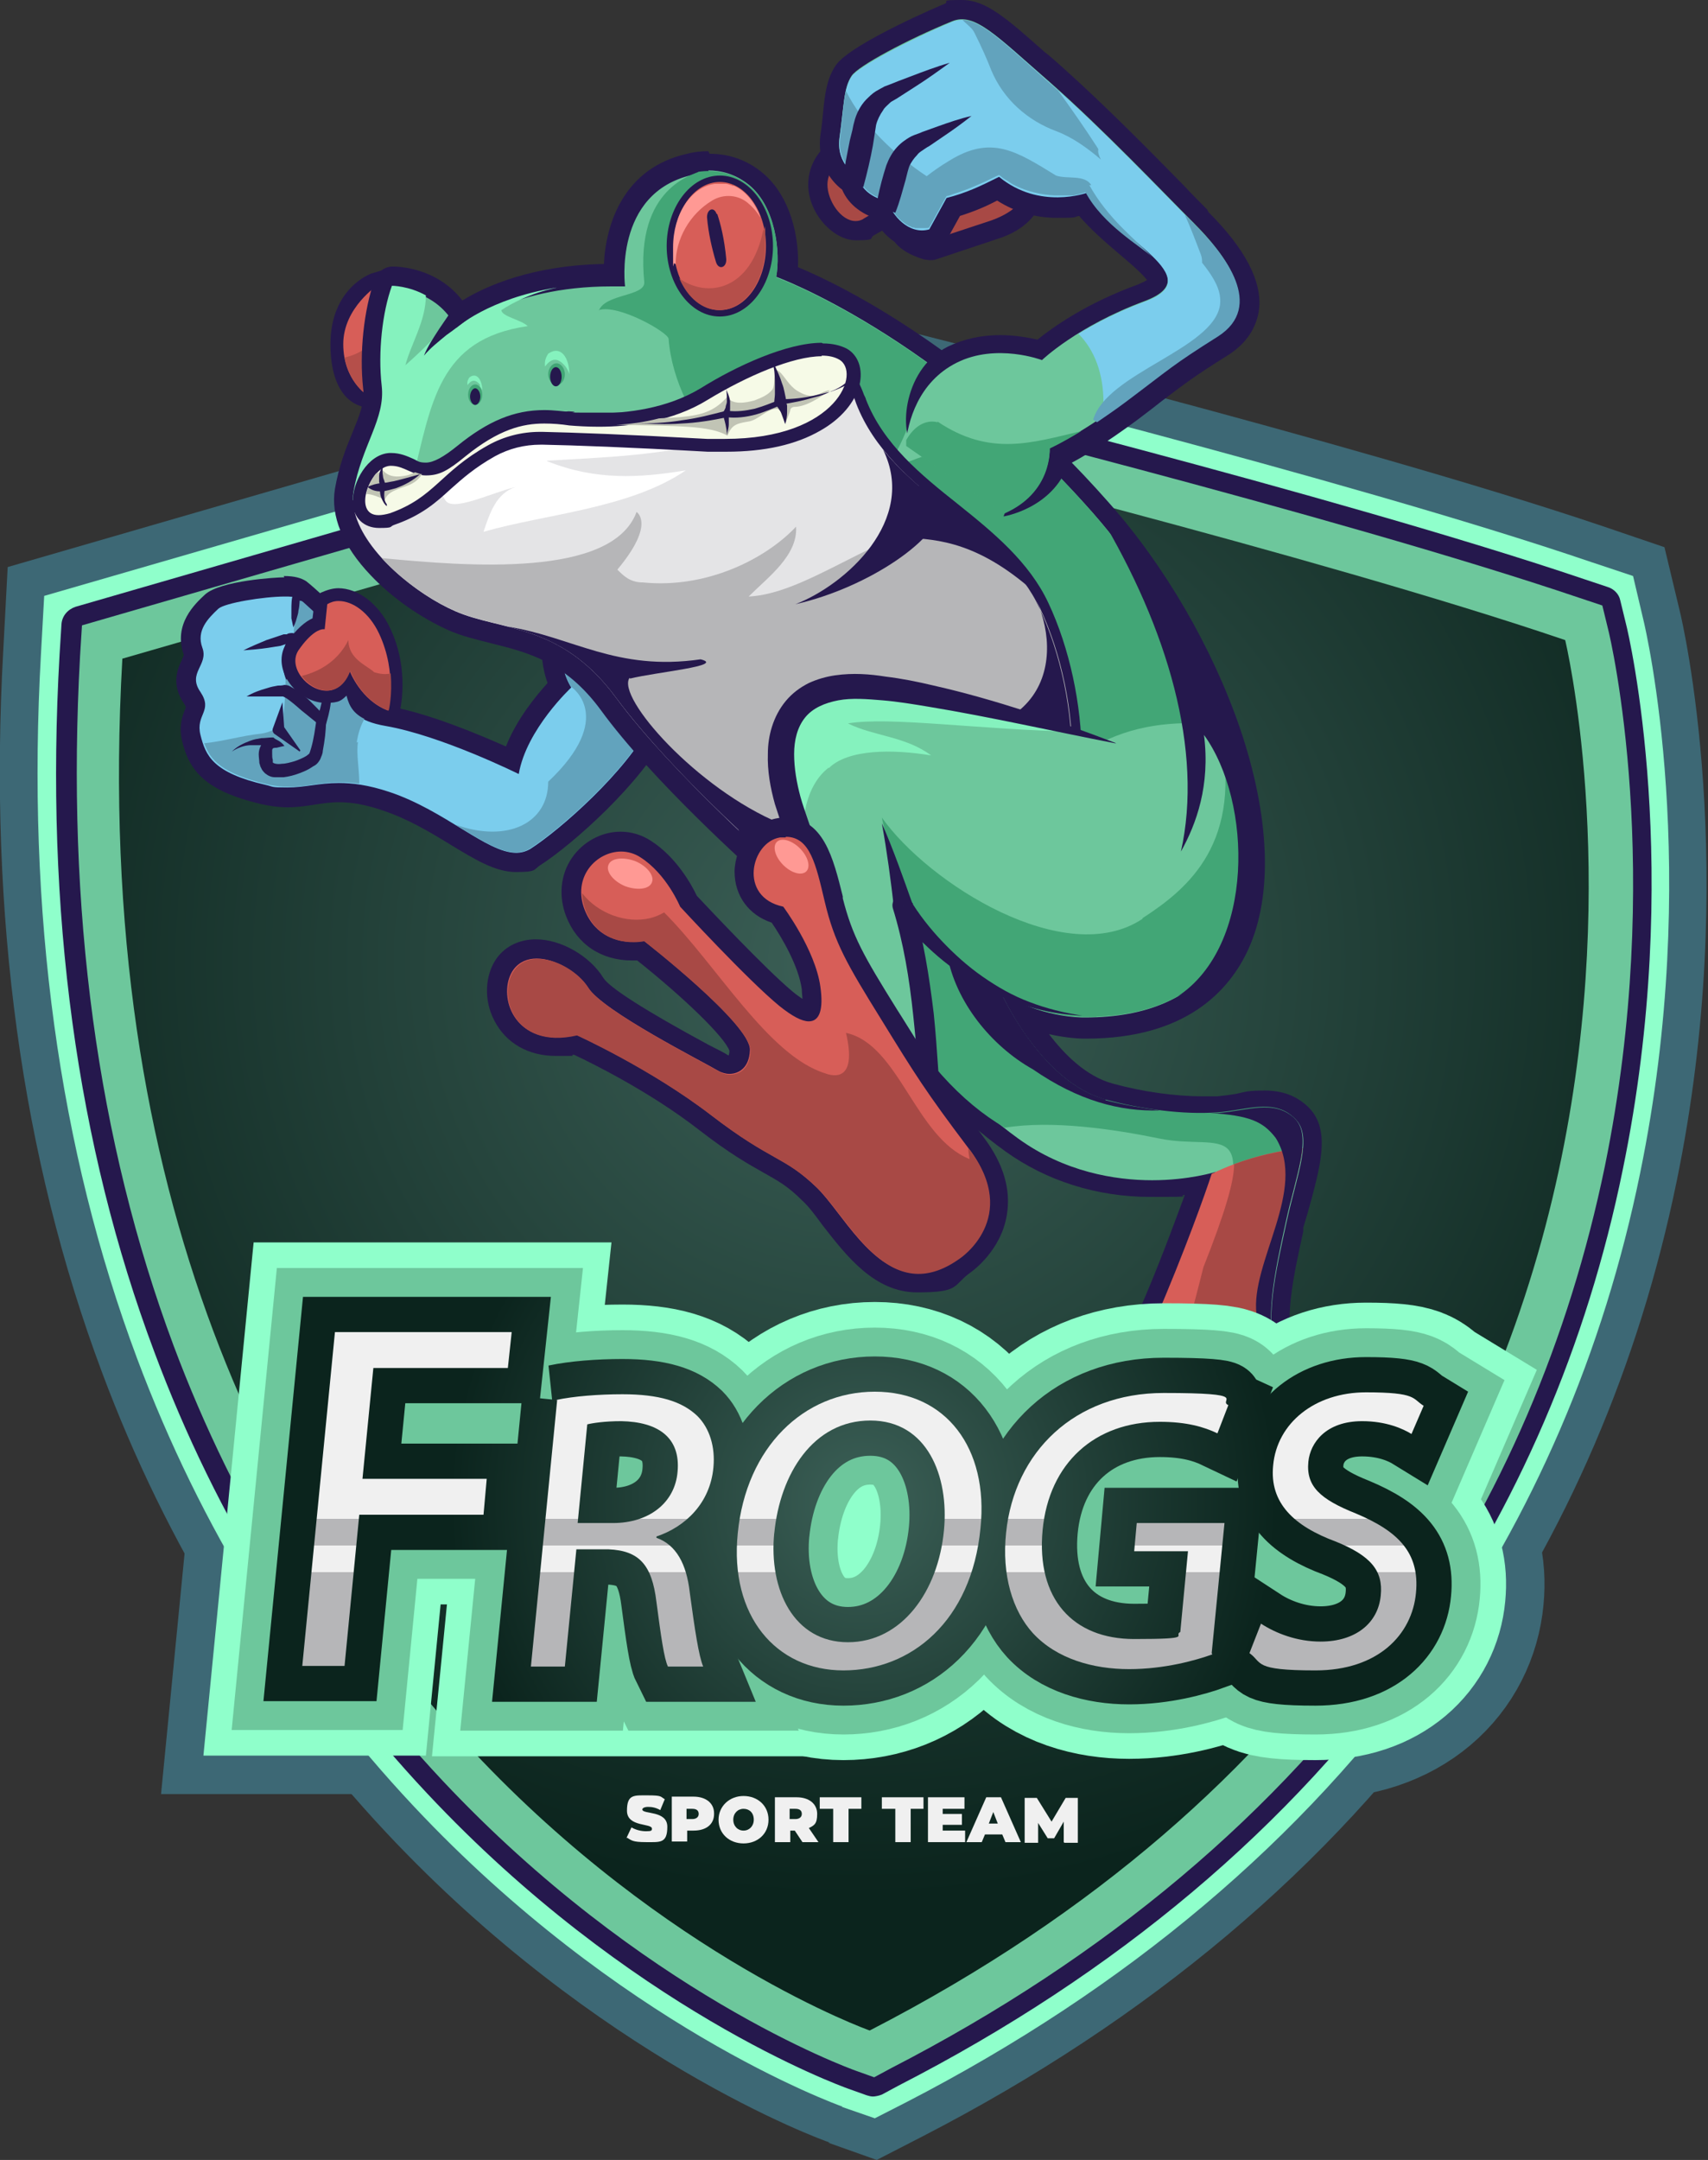 <?xml version="1.0" encoding="UTF-8"?>
<svg id="OBJECTS" xmlns="http://www.w3.org/2000/svg" width="266.7" height="337.1" xmlns:xlink="http://www.w3.org/1999/xlink" version="1.1" viewBox="0 0 266.7 337.1">
  <rect x="0" y="0" width="266.7" height="337.1" fill="#333333" stroke="none"/>
  <!-- Generator: Adobe Illustrator 29.2.1, SVG Export Plug-In . SVG Version: 2.1.0 Build 116)  -->
  <defs>
    <style>
      .st0 {
        fill: #8fffcb;
      }

      .st1 {
        fill: #42a676;
      }

      .st2 {
        fill: #b6b6b8;
      }

      .st3 {
        stroke: #8fffcb;
        stroke-width: 28px;
      }

      .st3, .st4, .st5, .st6 {
        fill: none;
      }

      .st7 {
        fill: #ff9994;
      }

      .st8 {
        fill: #f6fae7;
      }

      .st9 {
        fill: #3d6875;
      }

      .st10 {
        fill: #e4e4e6;
      }

      .st11 {
        fill: #a84945;
      }

      .st4 {
        stroke: #3d6875;
        stroke-width: 40px;
      }

      .st12 {
        fill: #fff;
      }

      .st5 {
        stroke: url(#Degradado_sin_nombre_50);
        stroke-width: 11px;
      }

      .st13 {
        fill: url(#Nueva_muestra_de_degradado_3);
      }

      .st14 {
        fill: #f0f0f0;
      }

      .st15 {
        fill: #85f2be;
      }

      .st16 {
        fill: #d75e58;
      }

      .st6 {
        stroke: #6dc79c;
        stroke-width: 20px;
      }

      .st17 {
        fill: #62a3bd;
      }

      .st18 {
        fill: url(#Degradado_sin_nombre_47);
      }

      .st19 {
        fill: #25184d;
      }

      .st20 {
        fill: #7bcded;
      }

      .st21 {
        fill: #6dc79c;
      }

      .st22 {
        fill: #c1c4b5;
      }

      .st23 {
        fill: #b54f4a;
      }
    </style>
    <radialGradient id="Nueva_muestra_de_degradado_3" data-name="Nueva muestra de degradado 3" cx="133.3" cy="150.2" fx="133.3" fy="150.2" r="146.1" gradientUnits="userSpaceOnUse">
      <stop offset="0" stop-color="#3c6057"/>
      <stop offset="1" stop-color="#0b241d"/>
    </radialGradient>
    <radialGradient id="Degradado_sin_nombre_50" data-name="Degradado sin nombre 50" cx="134.8" cy="234.3" fx="134.8" fy="234.3" r="64.6" gradientUnits="userSpaceOnUse">
      <stop offset="0" stop-color="#3c6057"/>
      <stop offset="1" stop-color="#0b241d"/>
    </radialGradient>
    <linearGradient id="Degradado_sin_nombre_47" data-name="Degradado sin nombre 47" x1="134.8" y1="249.5" x2="134.8" y2="207.9" gradientUnits="userSpaceOnUse">
      <stop offset=".1" stop-color="#b6b6b8"/>
      <stop offset=".1" stop-color="#f0f0f0"/>
      <stop offset=".2" stop-color="#f0f0f0"/>
      <stop offset=".2" stop-color="#f0f0f0"/>
      <stop offset=".2" stop-color="#b6b6b8"/>
      <stop offset=".3" stop-color="#b6b6b8"/>
      <stop offset=".3" stop-color="#f0f0f0"/>
    </linearGradient>
  </defs>
  <g>
    <g>
      <path class="st8" d="M52.3,207.9h27.6l-.6,5.6h-21l-1.7,17.3h19.4l-.5,5.6h-19.4l-2.3,23.6h-6.6l5.1-52.1Z"/>
      <path class="st8" d="M86.8,218.5c2.8-.6,6.7-.9,10.4-.9,5.7,0,9.3,1.1,11.7,3.4,1.9,1.9,2.8,4.8,2.5,8-.5,5.6-4.4,9.3-8.9,10.8v.2c3.1,1.1,4.7,4.1,5.2,8.5.8,5.9,1.4,9.9,2.1,11.6h-5.5c-.6-1.2-1.1-4.8-1.8-10.1-.7-5.8-2.7-8-7.5-8.2h-5l-1.8,18.3h-5.3l4.1-41.6ZM90.2,237.7h5.5c5.7,0,9.7-3.2,10.1-8,.5-5.4-3.1-7.8-8.8-7.9-2.6,0-4.5.3-5.3.5l-1.5,15.4Z"/>
      <path class="st8" d="M153.1,238.5c-1.4,14.5-10.8,22.2-21.4,22.2s-17.8-8.6-16.5-21.4c1.3-13.4,10.3-22.1,21.4-22.1s17.8,8.8,16.5,21.3ZM120.9,239.2c-.9,9,3.1,17.1,11.5,17.1s14.1-7.9,15-17.5c.8-8.4-2.6-17.1-11.5-17.1s-14.1,8.3-15,17.6Z"/>
      <path class="st8" d="M189.3,258.2c-2.5.9-7.4,2.3-13,2.3s-11.3-1.6-15-5.6c-3.2-3.5-4.9-9.1-4.2-15.7,1.3-12.6,10.7-21.8,24.6-21.8s8.4,1.1,10.1,1.9l-1.7,4.4c-2.1-1-4.8-1.8-9-1.8-10.1,0-17.3,6.4-18.3,16.9-1,10.7,4.7,17,14.3,17s6-.5,7.2-1.1l1.2-12.6h-8.4l.4-4.4h13.7l-2,20.3Z"/>
      <path class="st8" d="M196.9,253.4c2.3,1.5,5.6,2.8,9.3,2.8,5.5,0,9-2.9,9.4-7.2.4-3.9-1.6-6.2-7-8.4-6.5-2.4-10.4-6-9.8-11.9.6-6.6,6.5-11.4,14.5-11.4s7.2,1,9,2.1l-1.9,4.4c-1.3-.8-3.9-2-7.7-2-5.7,0-8.1,3.4-8.4,6.3-.4,3.9,1.9,5.9,7.4,8.1,6.7,2.8,10,6.2,9.4,12.4-.6,6.5-5.9,12.1-15.7,12.1s-8.2-1.2-10.3-2.7l1.8-4.6Z"/>
    </g>
    <g>
      <path class="st4" d="M52.3,207.9h27.6l-.6,5.6h-21l-1.7,17.3h19.4l-.5,5.6h-19.4l-2.3,23.6h-6.6l5.1-52.1Z"/>
      <path class="st4" d="M86.8,218.5c2.8-.6,6.7-.9,10.4-.9,5.7,0,9.3,1.1,11.7,3.4,1.9,1.9,2.8,4.8,2.5,8-.5,5.6-4.4,9.3-8.9,10.8v.2c3.1,1.1,4.7,4.1,5.2,8.5.8,5.9,1.4,9.9,2.1,11.6h-5.5c-.6-1.2-1.1-4.8-1.8-10.1-.7-5.8-2.7-8-7.5-8.2h-5l-1.8,18.3h-5.3l4.1-41.6ZM90.2,237.7h5.5c5.7,0,9.7-3.2,10.1-8,.5-5.4-3.1-7.8-8.8-7.9-2.6,0-4.5.3-5.3.5l-1.5,15.4Z"/>
      <path class="st4" d="M153.1,238.5c-1.4,14.5-10.8,22.2-21.4,22.2s-17.8-8.6-16.5-21.4c1.3-13.4,10.3-22.1,21.4-22.1s17.8,8.8,16.5,21.3ZM120.9,239.2c-.9,9,3.1,17.1,11.5,17.1s14.1-7.9,15-17.5c.8-8.4-2.6-17.1-11.5-17.1s-14.1,8.3-15,17.6Z"/>
      <path class="st4" d="M189.3,258.2c-2.5.9-7.4,2.3-13,2.3s-11.3-1.6-15-5.6c-3.2-3.5-4.9-9.1-4.2-15.7,1.3-12.6,10.7-21.8,24.6-21.8s8.4,1.1,10.1,1.9l-1.7,4.4c-2.1-1-4.8-1.8-9-1.8-10.1,0-17.3,6.4-18.3,16.9-1,10.7,4.7,17,14.3,17s6-.5,7.2-1.1l1.2-12.6h-8.4l.4-4.4h13.7l-2,20.3Z"/>
      <path class="st4" d="M196.9,253.4c2.3,1.5,5.6,2.8,9.3,2.8,5.5,0,9-2.9,9.4-7.2.4-3.9-1.6-6.2-7-8.4-6.5-2.4-10.4-6-9.8-11.9.6-6.6,6.5-11.4,14.5-11.4s7.2,1,9,2.1l-1.9,4.4c-1.3-.8-3.9-2-7.7-2-5.7,0-8.1,3.4-8.4,6.3-.4,3.9,1.9,5.9,7.4,8.1,6.7,2.8,10,6.2,9.4,12.4-.6,6.5-5.9,12.1-15.7,12.1s-8.2-1.2-10.3-2.7l1.8-4.6Z"/>
    </g>
    <g>
      <path class="st9" d="M52.3,207.9h27.6l-.6,5.6h-21l-1.7,17.3h19.4l-.5,5.6h-19.4l-2.3,23.6h-6.6l5.1-52.1Z"/>
      <path class="st9" d="M86.8,218.5c2.8-.6,6.7-.9,10.4-.9,5.7,0,9.3,1.1,11.7,3.4,1.9,1.9,2.8,4.8,2.5,8-.5,5.6-4.4,9.3-8.9,10.8v.2c3.1,1.1,4.7,4.1,5.2,8.5.8,5.9,1.4,9.9,2.1,11.6h-5.5c-.6-1.2-1.1-4.8-1.8-10.1-.7-5.8-2.7-8-7.5-8.2h-5l-1.8,18.3h-5.3l4.1-41.6ZM90.2,237.7h5.5c5.7,0,9.7-3.2,10.1-8,.5-5.4-3.1-7.8-8.8-7.9-2.6,0-4.5.3-5.3.5l-1.5,15.4Z"/>
      <path class="st9" d="M153.1,238.5c-1.4,14.5-10.8,22.2-21.4,22.2s-17.8-8.6-16.5-21.4c1.3-13.4,10.3-22.1,21.4-22.1s17.8,8.8,16.5,21.3ZM120.9,239.2c-.9,9,3.1,17.1,11.5,17.1s14.1-7.9,15-17.5c.8-8.4-2.6-17.1-11.5-17.1s-14.1,8.3-15,17.6Z"/>
      <path class="st9" d="M189.3,258.2c-2.5.9-7.4,2.3-13,2.3s-11.3-1.6-15-5.6c-3.2-3.5-4.9-9.1-4.2-15.7,1.3-12.6,10.7-21.8,24.6-21.8s8.4,1.1,10.1,1.9l-1.7,4.4c-2.1-1-4.8-1.8-9-1.8-10.1,0-17.3,6.4-18.3,16.9-1,10.7,4.7,17,14.3,17s6-.5,7.2-1.1l1.2-12.6h-8.4l.4-4.4h13.7l-2,20.3Z"/>
      <path class="st9" d="M196.9,253.4c2.3,1.5,5.6,2.8,9.3,2.8,5.5,0,9-2.9,9.4-7.2.4-3.9-1.6-6.2-7-8.4-6.5-2.4-10.4-6-9.8-11.9.6-6.6,6.5-11.4,14.5-11.4s7.2,1,9,2.1l-1.9,4.4c-1.3-.8-3.9-2-7.7-2-5.7,0-8.1,3.4-8.4,6.3-.4,3.9,1.9,5.9,7.4,8.1,6.7,2.8,10,6.2,9.4,12.4-.6,6.5-5.9,12.1-15.7,12.1s-8.2-1.2-10.3-2.7l1.8-4.6Z"/>
    </g>
  </g>
  <g>
    <path class="st9" d="M129.6,334.4c-1.5-.5-36.2-13.1-69.3-48.4-19.3-20.6-34.3-44.8-44.4-71.9C3.4,180.7-1.8,142.9.5,101.7l.7-13.2,133.3-38.6,4.8,1.2c.7.2,72.4,18,110.9,31l9.7,3.3,2.4,10c.4,1.6,9.5,40.5-.5,89-5.9,28.7-17.2,55-33.7,78.2-20.4,28.8-48.7,52.6-84,70.8l-7.2,3.7-7.6-2.7Z"/>
    <path class="st0" d="M131.6,328.8c-1.4-.5-34.9-12.7-67-46.9-18.8-20-33.3-43.5-43.2-69.9-12.2-32.6-17.3-69.6-15-110l.5-9,127.8-37,3.3.8c.7.2,72.3,17.9,110.4,30.9l6.6,2.2,1.6,6.8c.4,1.6,9.2,39.2-.5,86.4-5.7,27.9-16.7,53.4-32.7,76-19.9,28-47.4,51.2-81.9,69l-4.9,2.5-5.2-1.8Z"/>
    <g>
      <path class="st21" d="M136.3,325.7c-.2,0-.3,0-.5,0l-2.8-1c-1.4-.5-33.8-12.3-65.2-45.7-18.4-19.6-32.6-42.6-42.3-68.4-12-32.1-16.9-68.5-14.7-108.2l.3-4.8c0-.6.5-1.2,1.1-1.4l122.3-35.4c.1,0,.3,0,.4,0s.2,0,.4,0l1.8.4c.7.2,71.9,17.8,110,30.8l3.6,1.2c.5.2.9.6,1,1.1l.9,3.7c.4,1.5,9,38.2-.5,84.5-5.6,27.3-16.4,52.3-32,74.3-19.5,27.4-46.5,50.2-80.3,67.6l-2.6,1.4c-.2.1-.5.2-.7.2Z"/>
      <path class="st19" d="M134.9,62.2l1.8.4c.7.2,71.8,17.8,109.9,30.7l3.6,1.2.9,3.7c.4,1.5,8.9,37.8-.5,83.8-5.6,27.1-16.2,51.9-31.7,73.7-19.3,27.2-46.2,49.8-79.8,67.1l-2.6,1.4-2.8-1c-1.4-.5-33.5-12.2-64.6-45.3-18.3-19.5-32.4-42.3-42-67.9-11.9-31.9-16.8-68.1-14.6-107.6l.3-4.8,122.3-35.4M134.9,59.2c-.3,0-.6,0-.8.1L11.8,94.7c-1.2.4-2.1,1.4-2.2,2.7l-.3,4.8c-2.3,40,2.7,76.6,14.8,108.8,9.7,26,24.1,49.2,42.6,68.9,31.6,33.7,64.4,45.6,65.8,46.1l2.8,1c.3.1.7.2,1,.2s.9-.1,1.4-.3l2.6-1.4c34.1-17.5,61.3-40.4,80.9-68.1,15.7-22.2,26.6-47.4,32.2-74.9,9.6-46.6.9-83.6.5-85.1l-.9-3.7c-.2-1-1-1.8-2-2.1l-3.6-1.2c-38.4-13-109.5-30.6-110.2-30.8l-1.8-.4c-.2,0-.5,0-.7,0h0Z"/>
    </g>
    <path class="st13" d="M19.1,102.8l115.9-33.5s70.9,17.5,109.4,30.6c0,0,34.6,143.3-108.6,217,0,0-126.3-44.9-116.7-214Z"/>
  </g>
  <g>
    <g>
      <g>
        <path class="st20" d="M80.6,134.6c-2.8,0-5.9-1.9-9.5-4.1-3.2-1.9-6.7-4.1-10.8-5.4-2.8-.9-5.1-1.3-7.4-1.3s-2.8.2-4.1.4c-1.2.2-2.5.4-3.9.4s-2.5-.1-3.7-.4c-9-2.1-10.4-5.3-11.3-8.9-.4-1.8,0-3.1.4-4,.4-.9.5-1.2-.3-2.2-1.7-2.4-.8-4.2-.3-5.4.4-.9.6-1.3.3-1.9-1.4-3.8,1.4-6.4,2.9-7.8,1.7-1.5,8.8-2.3,11.4-2.3s2.2.2,2.7.5c1.3.9,4.8,4.3,5.2,4.7l.3.3v.4c.6,1.9.6,4.2.5,5.4,1.5,1.5,1.9,3.1,2.2,4.5.5,2.1.8,3.6,5.1,4.3,6.9,1.2,15.9,5.1,19.5,6.8,1.6-5.2,5.6-9.8,7.3-11.6-2-4.3-1-9.2-.9-9.4l.4-1.8,1.7.8c.5.2,12.3,5.7,14.5,12.2.6,1.7.5,3.4-.2,5-3.7,7.5-14.3,16.9-19.2,20-.9.6-1.9.9-3,.9h0Z"/>
        <path class="st19" d="M44.4,93.1c.9,0,1.6,0,1.9.3,1.2.8,5,4.5,5,4.5.7,2.3.2,5.7.2,5.7,4.2,3.2,0,8.2,8.7,9.7,8.7,1.5,20.8,7.5,20.8,7.5,1.2-7,8.2-13.5,8.2-13.5-2.5-4-1.3-9.3-1.3-9.3,0,0,17.2,7.9,13.6,15.1-3.6,7.2-14,16.4-18.7,19.4-.7.4-1.4.6-2.2.6-4.6,0-11.1-6.6-19.8-9.5-3.3-1.1-5.8-1.4-7.9-1.4-3.1,0-5.3.7-8,.7s-2.1-.1-3.4-.4c-8.3-1.9-9.4-4.6-10.2-7.8s2-3.7,0-6.7c-2.1-3,1.3-4.2.3-6.9s.9-4.6,2.5-6.1c1-.9,7.1-1.9,10.4-1.9M44.4,90.1v3s0-3,0-3c-1.2,0-10,.5-12.4,2.7-1.5,1.4-5,4.6-3.3,9.4,0,.1-.2.5-.3.8-.6,1.2-1.8,3.8.4,6.9.1.2.2.3.2.4,0,.1,0,.3-.1.4-.4,1-1,2.5-.5,4.8,1.1,4.7,3.5,7.9,12.4,10,1.4.3,2.7.5,4.1.5s2.8-.2,4.1-.4c1.3-.2,2.5-.4,3.9-.4,2.1,0,4.3.4,6.9,1.3,3.9,1.3,7.4,3.4,10.5,5.3,3.8,2.3,7,4.3,10.3,4.3s2.7-.4,3.8-1.1c5-3.2,15.9-12.9,19.7-20.6,1-1.9,1.1-4,.3-6.2-1.1-3.1-4.1-6.3-8.8-9.4-3.3-2.2-6.4-3.6-6.5-3.6l-3.4-1.6-.8,3.6c-.1.6-1,5,.6,9.4-1.8,2-4.8,5.6-6.5,9.9-4.3-1.9-12.1-5.2-18.4-6.3-3.3-.6-3.5-1.2-3.9-3.2-.3-1.4-.7-3.1-2.2-4.7,0-1.4,0-3.5-.5-5.3l-.2-.8-.6-.6c-.9-.9-4.1-3.9-5.4-4.9-.8-.5-1.8-.8-3.5-.8h0Z"/>
      </g>
      <path class="st17" d="M55.7,115.9c.2-1.4.6-2.6,1.2-3.7-4.2-2.1-1.8-6-5.3-8.7,0,0,.4-3.3-.2-5.7,0,0-2.3-2.3-3.9-3.7-1.8-1.8-1.3,4-1.8,5.5-1.6,4.5-.8,7.6-1.5,12.3-.2,1.6-2,2.4-3.4,2.6-3,.3-5.9,1.2-8.9,1.5.9,2.6,2.7,4.7,9.8,6.4,5.5,1.3,8.1-1,14.4-.1,0-2.3-.5-4.8-.2-6.5Z"/>
      <path class="st17" d="M87.9,97.9s-1.2,5.3,1.3,9.3c0,0,7.1,4.7-3.6,14.8,0,6.5-6.4,9.6-14.5,6.7,4.9,3,8.8,5.6,11.7,3.7,4.7-3,15.1-12.2,18.7-19.4,3.6-7.2-13.6-15.1-13.6-15.1Z"/>
      <path class="st19" d="M52,103.7l-.3,1.2-.3,1-.7-.8h0c-1-.8-1.9-1.7-2.8-2.6-.5-.4-.9-.8-1.4-1.2-.5-.4-1-.7-1.3-.8,0,0,0,0,0,0,0,0,0,0,0,0h-.5c0,0-.9.3-.9.3-.6.1-1.3.2-1.9.3-1.3.2-2.6.3-3.9.4,1.2-.6,2.4-1.1,3.6-1.6.6-.2,1.2-.4,1.8-.6l.9-.3h.5c.2-.2.6-.2.9-.2.5.1.9.3,1.2.5.3.2.6.4.9.6.5.4,1,.9,1.5,1.4.9,1,1.7,2,2.4,3.1h0s-.9.2-.9.2l.3-1.2,1,.3Z"/>
      <path class="st19" d="M51.7,104.8c.1,1.3.1,2.6,0,3.9,0,1.3-.3,2.6-.7,4h0s-.3,1.1-.3,1.1l-1-.8c-.9-.7-1.7-1.4-2.6-2.1-.8-.7-1.7-1.5-2.5-2-.2-.1-.4-.2-.4-.2-.2,0-.4,0-.7,0h-1.6c-1.1,0-2.3,0-3.4,0,1-.6,2.1-1,3.2-1.3.6-.2,1.1-.3,1.7-.4.3,0,.6,0,1-.1.6,0,.9.2,1.2.4.6.3,1.1.6,1.5,1,.5.4.9.7,1.3,1.1.8.8,1.6,1.6,2.4,2.5l-1.3.3h0c.4-1.1.7-2.3.9-3.5.2-1.2.3-2.5.3-3.7h1.1Z"/>
      <path class="st19" d="M50.9,112.6c0,1.5-.2,3-.5,4.6,0,.4-.2.8-.4,1.3-.4.7-.7.9-1.1,1.1-.7.5-1.4.8-2.2,1.1-.8.3-1.6.5-2.4.6-.4,0-.9,0-1.4,0-.5,0-1-.2-1.5-.6-.2-.2-.5-.5-.6-.8-.2-.3-.2-.6-.3-.8,0-.4-.1-.9-.1-1.4,0-.9.5-2.1,1.7-2.6h0s.2,1.4.2,1.4c-.5-.1-1-.2-1.5-.2-.5,0-1,0-1.6,0-1,0-2.1.4-3,1,.8-.8,1.8-1.3,2.9-1.7.5-.2,1.1-.3,1.7-.4.6,0,1.1-.1,1.7-.1l.2,1.4h0s0,.1-.1.2c0,0,0,.2-.1.3,0,.2,0,.4,0,.7,0,.3,0,.6.1.9,0,.2,0,.2,0,.3,0,0,0,0,0,.1.2.2.8.3,1.4.2.6,0,1.3-.2,2-.4.6-.2,1.3-.5,1.8-.8.3-.2.5-.4.5-.4.1-.2.2-.6.3-.9.4-1.4.6-2.9.8-4.3h1.3Z"/>
      <path class="st19" d="M46,99.8c.2.6.2,1.1.2,1.6,0,.5,0,1.1-.2,1.6-.3,1.1-.6,2.1-1.3,3.1-.5-1.1-.5-2.2-.5-3.3,0-.5,0-1.1.2-1.6.1-.5.3-1,.6-1.6h1.1Z"/>
      <path class="st19" d="M46.8,92.7c0,.9,0,1.8-.2,2.6,0,.4-.2.9-.3,1.3-.1.4-.3.9-.5,1.3-.1-.5-.2-.9-.3-1.4,0-.4,0-.9,0-1.3,0-.9,0-1.8.3-2.6h1Z"/>
      <path class="st19" d="M46.8,117.3l-4-2.8h0c-.2-.2-.3-.5-.2-.8l1.5-4.1.3,4.3-.3-.8,2.8,4Z"/>
      <path class="st19" d="M44.5,116.4c-.5.1-.9.2-1.3.3-.2,0-.4,0-.6.1h-.3c0,0-.2,0-.3-.3v-1.1c.2-.3.3-.3.4-.3h.3c.2.2.4.3.6.4.4.2.8.5,1.1.9Z"/>
      <g>
        <path class="st16" d="M60.6,111.9c-.1,0-.2,0-.3,0-2.9-1.1-4.7-3.4-5.7-5-1.2,1.6-2.7,1.9-3.6,1.9-2,0-4.2-1.4-5.3-3.4-.8-1.6-.8-3.2,0-4.5,1.7-2.5,3-3.4,4.1-3.6l.3-3.1c0-.3.2-.6.5-.7.7-.4,1.4-.6,2.2-.6,2.7,0,5.6,2.2,7.2,5.7,3.1,6.4,1.5,12.4,1.5,12.7,0,.3-.3.5-.5.6-.1,0-.3.1-.5.1Z"/>
        <path class="st19" d="M52.9,93.8c2.1,0,4.7,1.7,6.3,5.1,2.9,6.2,1.4,12,1.4,12-4.3-1.6-6-6.2-6-6.2-.8,2.2-2.2,3.1-3.6,3.1-3,0-6.1-3.7-4.4-6.3,2-2.9,3.4-3.3,3.9-3.3s.2,0,.2,0l.4-3.9c.5-.3,1.1-.5,1.7-.5M52.9,91.8c-1,0-1.9.3-2.8.7-.5.3-.9.9-1,1.5l-.3,2.5c-1.1.5-2.5,1.6-4,3.8-1.1,1.6-1.1,3.6-.1,5.5,1.2,2.3,3.8,3.9,6.1,3.9s2.5-.4,3.5-1.3c1.2,1.6,2.9,3.4,5.5,4.3.2,0,.5.1.7.1s.6,0,.9-.2c.5-.3.9-.7,1-1.3,0-.3,1.7-6.6-1.5-13.3-1.8-3.8-5-6.2-8.1-6.2h0Z"/>
      </g>
      <path class="st11" d="M58.4,104.9c-1-1-4-2-4-5-1.5,3-4.1,4.8-7.3,5.6,1.8,2.5,5.9,3.8,7.6-.8,0,0,1.7,4.7,6,6.2,0,0,.6-2.4.3-5.8-.8.2-1.7.1-2.6-.2Z"/>
    </g>
    <g>
      <g>
        <g>
          <path class="st16" d="M56.9,62.6c-.2-.1-4.3-2.7-4.3-8.9s5.8-10.1,6.1-10.2l.7-.2.4.5c0,.1,2.2,2.7,2.5,7.9.4,5.3-3.9,10.4-4.1,10.6l-.6.7-.7-.5Z"/>
          <path class="st19" d="M59,44.5s2,2.4,2.3,7.3c.3,4.9-3.9,9.9-3.9,9.9,0,0-3.8-2.3-3.8-8s5.4-9.2,5.4-9.2M59.6,42.2l-1.3.4c-.3,0-6.7,2.3-6.7,11.1s4.6,9.6,4.8,9.7l1.5.9,1.1-1.3c.2-.2,4.7-5.7,4.3-11.3-.4-5.4-2.5-8.1-2.7-8.4l-.9-1.1h0Z"/>
        </g>
        <path class="st23" d="M61.3,51.8c-.1-1.8-.4-3.2-.8-4.3-.6,4.1-2.3,7.3-6.7,8.3.8,4.2,3.6,5.9,3.6,5.9,0,0,4.2-5,3.9-9.9Z"/>
      </g>
      <g>
        <path class="st21" d="M179.4,244.1c-1.7,0-3.3-.7-4.5-2-1.3-1.5-2.8-4.4-2.3-10.2.1-1.2.2-2.4.3-3.5.6-7.1,1-11.4,6-22.8,4-9.1,6.9-17.2,8.3-21.2-1.8.3-4.5.7-7.6.7-5.6,0-14-1.2-21.8-6.8-14-10.1-32.3-32.4-36.7-41.4-2.2-1.9-17.9-16-26.1-27.2-5.9-8.1-12-9.6-17.9-11-2.3-.6-4.5-1.1-6.6-2-7.6-3.3-18.2-12.1-16.8-20.4.6-3.3,1.6-6,2.6-8.3,1.2-2.9,2.1-5.2,1.8-7.7-.6-5.2,0-11.8,1.7-16.3.2-.6.8-1,1.4-1h0c.8,0,7,.2,10.5,5.9,3-2.1,10.7-6.2,23.4-6.2s.4,0,.6,0c-.2-5.8,2-15.1,11.8-17.3,1-.2,2.1-.3,3-.3,2.8,0,5.3.9,7.4,2.7,4.3,3.6,5.3,10.3,4.9,14.5,2.2.9,7.5,3.3,14.7,7.7,8.6,5.3,21.5,14.6,34.2,29.1,16.7,18.9,29.6,50.3,21.6,68.2-2.7,5.9-9,13-23.9,13h-.3c-.2,0-4.5,0-9.1-1.9,2.6,4.2,7.2,10.2,13.2,11.8,4.8,1.3,10.1,2,14.5,2s1.7,0,2.4,0c1,0,2.1-.2,3.2-.4,1.4-.2,2.8-.4,4.2-.4,2.3,0,4.2.7,5.7,2.1,2.9,2.7,1.7,7.2.2,12.9-.4,1.5-.8,3-1.1,4.6v.6c-1.8,7.4-3.5,15-1.4,19.5,0,0,3.4,7.4,8.8,7.9,4,.4,7.4,3.2,8.3,6.7.7,3.2-.7,6.1-4,8.2-1.1.7-2.1,1-3.2,1-5.3,0-7.2-8.4-7.7-11.3-7.6-3.3-10.3-8.4-11.6-10.9-.2-.3-.4-.7-.5-1,0,0-.2.1-.2.3-.9,7.9,0,10.2,2.4,14h0c3.5,0,7.5,3.6,8.7,7.9,1,3.5-.2,6.6-3.2,8.4-1.4.8-2.8,1.3-4.1,1.3-4.9,0-7.1-5.8-7.9-8.9,0,.7.1,1.5,0,2.3-.2,4.5-3.9,7.3-7.2,7.3ZM180.9,226.6c1.6.8,3.7,2.4,4.8,5-2.6-7.5-3-13.3-3-16.5-1.3,3.3-1.7,8.6-1.8,11.5Z"/>
        <path class="st19" d="M110.6,26.6c1.9,0,4.2.5,6.4,2.3,4.1,3.4,4.9,10.4,4.2,14.3,0,0,24.9,9,49.4,36.8,24.4,27.7,38.4,78.8-1.2,78.8s-.2,0-.3,0c0,0-7.2,0-12.9-4.1,0,0,6.2,14.2,16.5,17,4.7,1.3,10.1,2.1,14.9,2.1s1.7,0,2.6,0c2.5-.2,5-.9,7.3-.9s3.3.4,4.7,1.7c2.9,2.7.3,8.7-1.3,16.1-1.7,7.8-3.7,16-1.2,21.1,0,0,3.7,8.1,10,8.8s10.4,7.9,3.6,12.1c-.9.5-1.7.8-2.4.8-4.9,0-6.4-10.9-6.4-10.9-10.3-4.1-11.5-11.7-12.7-12.2h0c-.2,0-.4-.1-.6-.1-.9,0-1.7.7-1.8,1.6-1,8.7,0,11.1,3.1,15.8.3,0,.5,0,.8,0,4.9,0,11.3,9.6,4.7,13.5-1.2.7-2.3,1-3.3,1-5.3,0-6.8-9.4-6.8-9.4-3.5-9.4-3.5-16.3-3.4-18.9,0,0,0,0,0,0,0-.7-.6-1.1-1.2-1.1s-.8.2-1,.6c-2.7,4.5-2.7,14.7-2.7,14.7,0,0,6.1,1.8,5.8,9.1-.2,3.5-3,5.9-5.7,5.9s-6-2.9-5.3-10.6c.9-9.3.5-12.8,6.2-25.8,5.7-13,9.2-23.8,9.2-23.8,0,0-4.1,1.3-9.9,1.3s-13.7-1.3-20.9-6.5c-14.4-10.4-32.5-32.9-36.4-41.1,0,0-17.5-15.4-26.1-27.1s-18-10.4-25.1-13.5-17.1-11.5-15.9-18.8,5-11.2,4.4-16.5.1-11.5,1.6-15.6c0,0,0,0,0,0,.5,0,7.1.1,10,6.6,0,0,7.7-7,23.9-7,.7,0,1.4,0,2.2,0,0,0-1.9-14.6,10.5-17.4.7-.2,1.7-.3,2.7-.3M110.6,23.6c-1.1,0-2.2.1-3.3.4-9.9,2.2-12.7,10.9-13,17.2-11.1.2-18.4,3.4-22.1,5.7-4-5.2-10.1-5.3-10.9-5.3s0,0,0,0c-1.2,0-2.3.8-2.8,2-1.7,4.8-2.4,11.5-1.8,17,.3,2.2-.6,4.3-1.7,7-1,2.4-2.1,5.2-2.7,8.7-.7,4.2,1.2,8.9,5.6,13.5,3.3,3.5,7.8,6.6,12,8.5,2.2,1,4.5,1.5,6.8,2.1,5.6,1.4,11.5,2.8,17.1,10.4,8,11,23.2,24.6,26.1,27.2,4.7,9.3,23,31.6,37.1,41.7,6.4,4.6,14.3,7.1,22.6,7.1s3.8-.1,5.4-.3c-1.6,4.3-4.1,11.2-7.4,18.7-5.1,11.7-5.5,16.3-6.1,23.3,0,1.1-.2,2.2-.3,3.4-.6,6.3,1.1,9.7,2.6,11.4,1.5,1.6,3.5,2.5,5.6,2.5,3.4,0,6.5-2.2,7.9-5.3,2.2,3.7,5,4.6,7.1,4.6s3.2-.5,4.8-1.5c3.6-2.1,5-5.9,3.9-10-1.4-5.2-5.8-8.5-9.3-9-1.5-2.5-2.2-4.4-2.1-8.2,1.8,2.6,4.7,5.9,9.9,8.3.8,3.9,3.1,11.8,9.1,11.8s2.7-.4,4-1.2c3.8-2.4,5.5-6.1,4.6-9.8-1-4.1-4.9-7.4-9.6-7.8-3.7-.4-6.7-5.2-7.5-7-1.9-4-.2-11.7,1.3-18.5v-.6c.5-1.6.9-3.1,1.3-4.5,1.5-5.7,2.9-11.1-.6-14.4-1.8-1.7-4-2.5-6.7-2.5s-3,.2-4.4.5c-1.1.2-2.1.3-3,.4-.7,0-1.5,0-2.3,0-4.3,0-9.4-.7-14.1-2-4-1.1-7.4-4.4-9.9-7.7,3.1.7,5.3.7,5.5.7h.3c15.7,0,22.4-7.6,25.3-13.9,3.9-8.5,3.4-20.8-1.3-34.6-4.3-12.5-11.7-25.3-20.5-35.2-20.8-23.6-41.7-33.9-48.5-36.7.2-4.6-1.1-11-5.5-14.7-2.4-2-5.2-3-8.3-3h0ZM182.5,225.7c0,0,0-.2,0-.3,0,.1,0,.2,0,.3,0,0,0,0,0,0h0Z"/>
      </g>
      <path class="st1" d="M209.5,220.4c-6.2-.6-10-8.8-10-8.8-2.4-5.1-.5-13.3,1.2-21.1,1.6-7.4,4.2-13.4,1.3-16.1-3.2-3-7.5-1.1-11.9-.8-5.3.4-11.9-.5-17.5-2-10.2-2.8-16.5-17-16.5-17,5.6,4.1,12.9,4.1,12.9,4.1.8,0,1.5,0,2.3,0-12.8-6.4-25.1-16.8-36-23.8-.8,6.5,1.7,13,2.6,19.6,5.9,10.8,12.2,17.5,19,21.5,7.3-1.2,16.9.2,24.2,1.7,9.8,2,16.4-4.3,6.7,20.2-.4,1.6-.8,3.2-1.3,5.1-3.3,11.7,2.3,25.8,2.3,25.8,4.8.1,7.3,4.8,7.7,9.5,0,1.2,0,2.3-.4,3.3.5-.2,1-.4,1.6-.7,6.9-4.1-.5-14.6-5.5-13.4-3-4.6-4.1-7-3.1-15.8.1-1.2,1.3-1.9,2.4-1.5h0c1.2.5,2.4,8.1,12.7,12.2,0,0,2,14.4,8.7,10.1s2.6-11.5-3.6-12.1Z"/>
      <path class="st16" d="M209.5,220.4c-6.2-.6-10-8.8-10-8.8-2.4-5.1-.5-13.3,1.2-21.1,1-4.4,2.3-8.3,2.6-11.3-4.8.5-9.6,1.8-14.1,4-.9,2.8-4.2,12.1-8.9,23-5.7,13-5.3,16.5-6.2,25.8-1.4,14.6,10.7,12,11,4.7.3-7.3-5.8-9.1-5.8-9.1,0,0,0-10.2,2.7-14.7.6-1,2.2-.6,2.2.6,0,0,0,0,0,0-.2,2.6-.1,9.5,3.4,18.9,0,0,2,13.2,10.1,8.4,6.9-4.1-.5-14.6-5.5-13.4-3-4.6-4.1-7-3.1-15.8.1-1.2,1.3-1.9,2.4-1.5h0c1.2.5,2.4,8.1,12.7,12.2,0,0,2,14.4,8.7,10.1s2.6-11.5-3.6-12.1Z"/>
      <path class="st15" d="M86.8,44.9c-10.5,1.7-15.6,6.3-15.6,6.3-.2-.5-.5-.9-.7-1.3-2.3,2.5-4.7,4.9-7.2,7.1.9-3.4,3.2-6.9,3.2-10.9-2.7-1.5-5.3-1.5-5.3-1.5-1.5,4.1-2.2,10.4-1.6,15.6s-3.1,9.2-4.4,16.5c-.3,1.7,0,3.5.9,5.3,4-1.2,7.2-3.2,8.3-7.1,3-12,4-22,18-24-1-1-4.1-1.5-4.1-2.5,1.5-1,4.4-2.6,8.6-3.5Z"/>
      <path class="st1" d="M93.5,48.4c3-1,10.9,3.5,10.9,4.5,1,13,14,28,27,25,8.8-2.4,10.5-12.4,13.9-20.9-13.8-10-24.1-13.7-24.1-13.7.7-3.9-.1-10.9-4.2-14.3-2.8-2.3-5.7-2.5-7.9-2.2-.5.4-10,2.3-8.5,17.2.2,2.3-6.1,1.8-7.1,4.5Z"/>
      <path class="st1" d="M190.1,113.1c-4.2-11.8-11.2-23.7-19.5-33.1-3.9-4.4-7.8-8.4-11.7-11.9-6,.9-11.8,1.9-16.6,3.8-6,2-7,18-4,24,5.6,12.3,18.4,17.8,32.7,20.5,5.7-3.2,12.3-4,19-3.3Z"/>
      <path class="st11" d="M209.5,220.4c-6.2-.6-10-8.8-10-8.8-2.4-5.1-.5-13.3,1.2-21.1.1-.5.2-1,.4-1.5,0-.2.1-.5.2-.7,0-.2.1-.5.2-.7.8-3.2,1.6-6.1,1.9-8.4-3.6.4-7.2,1.2-10.7,2.5,0,2.7-1.4,7.5-4.8,16.1-.4,1.6-.8,3.2-1.3,5.1-3.3,11.7,2.3,25.8,2.3,25.8,4.8.1,7.3,4.8,7.7,9.5,0,1.2,0,2.3-.4,3.3.5-.2,1-.4,1.6-.7,6.9-4.1-.5-14.6-5.5-13.4-3-4.6-4.1-7-3.1-15.8.1-.9.8-1.5,1.6-1.6.3,0,.5,0,.8.1h0c1.2.5,2.4,8.1,12.7,12.2,0,0,2,14.4,8.7,10.1s2.6-11.5-3.6-12.1Z"/>
      <g>
        <path class="st10" d="M124.7,142c-1.4-2.1-2.5-3.9-3.2-5.3-1.8-1.6-18-16-26.1-27.1-6-8.2-12.5-9.8-18.2-11.2-2.3-.6-4.5-1.1-6.5-2-6.7-2.9-14.6-9.5-16.3-16l-.2-1,1-.2c.8-.2,1.6-.3,2.4-.3.6,0,1.8-.1,1.9-.3l.2-.3h.3c2.4-1.3,5-2.7,7.8-4.2,6.8-3.7,14.6-8,21-8.6h0s0,0,0,0c3.5.1,6.8.2,9.7.2,16.2,0,21.9-2,29.8-4.8,1.2-.4,2.5-.9,3.9-1.4l.9-.3.3.9c0,.2.5,1.3.8,2l.3.7c2.8,7.2,8.9,12.1,14.7,16.8,5.4,4.3,11,8.8,13.9,15.1,3.4,7.3,5.3,16.6,5.1,24.9-.3,11.3-4.5,18.9-11.6,21.5-2.2.6-4.5.9-7.4.9h0c-2.2,0-4.3-.1-6.6-.3-2.3-.2-4.7-.3-7.1-.3-3.8,0-6.9.4-9.7,1.3l-.7.2-.4-.6Z"/>
        <path class="st19" d="M132.7,60.3c.1.4.9,2.3,1,2.7,5.5,14.2,22.8,19.3,28.6,31.9,3.3,7,5.2,16.2,5,24.5-5.6-2-11.1-3.2-16-6.5,4.8,3.2,10.3,4.5,16,6.5-.3,9.5-3.5,17.9-11,20.5-2.2.6-4.6.8-7.1.8-4.3,0-9-.6-13.7-.6s-6.7.3-10,1.3c-1.4-2.1-2.5-4-3.2-5.4,0,0-17.5-15.4-26.1-27.1s-18-10.4-25.1-13.5c-6-2.6-14.1-9.1-15.7-15.4,1.9-.5,4.4,0,5-1.1,8.3-3.9,19.7-11.8,28.5-12.7,3.6.1,6.9.2,9.8.2,19,0,24-2.8,34.1-6.2M133.9,57.7l-1.9.6c-1.4.5-2.7.9-3.9,1.4-7.8,2.7-13.4,4.7-29.5,4.7s-6.2,0-9.7-.2h-.1s-.1,0-.1,0c-6.6.7-14.4,5-21.4,8.8-2.8,1.5-5.4,3-7.8,4.1l-.6.3v.3c-.5,0-1,0-1.4.1-.8,0-1.7.1-2.6.3l-1.9.5.5,1.9c1.7,6.8,10,13.7,16.8,16.7,2.1.9,4.3,1.5,6.7,2,5.8,1.4,11.8,2.9,17.7,10.8,8.1,11.1,23.7,25,26.1,27.2.7,1.4,1.8,3.2,3.1,5.3l.8,1.2,1.4-.4c2.8-.8,5.8-1.2,9.4-1.2s4.7.2,7,.3c2.2.1,4.5.3,6.7.3s5.4-.3,7.6-.9h0s0,0,0,0c7-2.5,11.2-9.4,12.1-19.7h0s0-2.7,0-2.7c0,0,0,0,0,0v-1.4s0,0,0,0c0-8-1.9-16.9-5.2-23.9-3-6.4-8.6-11-14.1-15.4-5.8-4.6-11.7-9.4-14.4-16.4,0-.1-.1-.3-.3-.7-.2-.6-.7-1.7-.8-1.9l-.6-1.9h0Z"/>
      </g>
      <path class="st12" d="M85.4,71.9c8.6-.5,18.1-.8,26.6-3.2.7-1,1.4-2,2-3.1-5.8.8-13.3,1.1-25,.7-6.3.7-14,4.9-20.9,8.7.3,1,.7,1.9,1.4,3,1,2,7-1,11-2-3,1-4,4-5,7,9.7-2.8,22.8-3.6,31.6-9.6-7.2,1.2-14.1,1.6-21.6-1.4Z"/>
      <path class="st2" d="M116.9,93.1c3-3,7.7-6.4,7.4-10.9-4.7,5-13.9,9.7-23.9,8.7-2,0-3-1-4-2,5.6-6.7,3.4-8.7,3-9-3.8,10.3-26.3,8.5-39.8,7.2,3.3,3.6,7.8,6.7,11.6,8.3,7.1,3.1,16.5,1.8,25.1,13.5s26.1,27.1,26.1,27.1c.7,1.4,1.8,3.3,3.2,5.4,10.8-3.3,21.8.9,30.8-1.5,7.5-2.7,10.7-11,11-20.5-5.6-2-11.1-3.2-16-6.5,4.8,3.2,10.3,4.5,16,6.5.3-8.3-1.7-17.5-5-24.5-1.9-4.2-5.2-7.6-8.8-10.8-2.9,0-5.8-2.6-8.6-1.9-9.8,2.3-19.5,10.4-28,10.9Z"/>
      <path class="st19" d="M153,113.9c4.4,2.5,9.3,3.7,14.3,5.5.3-8.3-1.7-17.5-5-24.5-1.3-2.9-3.3-5.4-5.5-7.7,7.2,4.9,11.9,22.5-3.8,26.7Z"/>
      <path class="st19" d="M209.5,220.4c-.5,0-.9-.2-1.4-.3,6.5,3.5,7.7,6.9,5.9,11.8,5.4-4.3,1.4-10.9-4.5-11.5Z"/>
      <path class="st19" d="M199.2,177.6c5,8-4,19.5-3,27.5.9,4.5,1.8,6.6,5.1,9.5-1.1-1.6-1.7-2.9-1.7-2.9-2.4-5.1-.5-13.3,1.2-21.1,1.6-7.4,4.2-13.4,1.3-16.1-3.2-3-7.5-1.1-11.9-.8-.4,0-.8,0-1.3,0,6.2.4,8.3,1.3,10.3,3.9Z"/>
      <path class="st19" d="M172.7,171.6c-9.1-2.4-15.1-14-16.3-16.5-3-1.8-5.8-3.8-8.5-6.1,1.3,7.3,6.8,14.2,13.4,17.9,7.1,4.9,13.6,6.6,19.8,6.4-2.9-.4-5.8-.9-8.5-1.6Z"/>
      <path class="st19" d="M141.4,83.9c5,.3,11.6.6,20.9,9.2-4.2-8.7-14.6-13.7-18.8-17.4-.4,2.7-1.6,5.4-2.1,8.1Z"/>
      <path class="st19" d="M124.2,94.3c11.5-2.6,23-10.5,22.8-15.5-3.3-2.7-6.5-5.4-9.1-8.6,5.4,11-5.9,21.1-13.7,24.1Z"/>
      <path class="st19" d="M98.4,105.9c4-1,15-2,11-3-13.2,1.9-20-3.5-30.1-5.1,5.4,1.4,11.3,3.5,16.9,11.1,5.1,6.9,13.2,15.1,19.1,20.6,1.6,4.2,3.7,1.1,6.5-1-13-5.4-25.6-19.7-23.5-22.7Z"/>
      <g>
        <g>
          <path class="st16" d="M112.4,48.9c-4.3,0-7.7-4.7-7.7-10.5s3.5-10.5,7.7-10.5,7.7,4.7,7.7,10.5-3.5,10.5-7.7,10.5Z"/>
          <path class="st19" d="M112.4,28.4c4,0,7.2,4.5,7.2,10s-3.2,10-7.2,10-7.2-4.5-7.2-10,3.2-10,7.2-10M112.4,27.4c-4.6,0-8.3,5-8.3,11s3.7,11,8.3,11,8.3-5,8.3-11-3.7-11-8.3-11h0Z"/>
        </g>
        <path class="st7" d="M118.7,33.8c-.9-2.3-2.3-4-4.1-4.8,0,0,0,0,0,0,0,0,0,0-.1,0-.1,0-.2,0-.3-.1-.2,0-.5-.2-.8-.2,0,0-.1,0-.2,0-.3,0-.6,0-.9,0s-.5,0-.7,0c-3.7.5-6.5,4.7-6.5,9.9s0,1.8.3,2.6c0,0,0,0,.1,0,0-3.9,2.2-7.8,5.7-9.9,0,0,0,0,0,0,1.8-1.1,4.1-.9,5.6.4.6.5,1.3,1.2,1.9,2.2Z"/>
        <path class="st23" d="M106.1,43.5c1.3,3,3.6,4.9,6.2,4.9,4,0,7.2-4.5,7.2-10s0-1.8-.3-2.6c-1.9,9.6-8.8,10.8-13.2,7.6Z"/>
        <path class="st19" d="M112,33.4c.5,1.5,1.1,3.8,1.4,7,.1,1.4-1.2,1.8-1.6.5-.6-2-1.2-4.5-1.4-7,0-1.3,1.1-1.7,1.5-.5Z"/>
      </g>
      <g>
        <path class="st21" d="M72.4,48.4s-4.8,4.7-6.2,7.1"/>
        <path class="st19" d="M73.5,49.5c-1.3.9-2.5,1.9-3.8,2.8-1.2,1-2.5,2-3.5,3.2.6-1.5,1.5-2.8,2.4-4.2.9-1.3,1.8-2.7,2.8-4l2.1,2.1Z"/>
      </g>
      <g>
        <path class="st15" d="M88.3,57.2c.3.4.5.8.6,1.2,0-2.5-1.3-4.6-3.3-3.2-.3.5-.6,1-.5,2,.9-1.2,1.9-1.6,3.2,0Z"/>
        <path class="st15" d="M74.9,60.2c.2.3.3.5.4.7,0-1.5-.8-2.9-2-2-.2.3-.4.6-.3,1.2.6-.8,1.2-1,2,0Z"/>
        <path class="st1" d="M88.2,58.4c0,1-.6,1.7-1.3,1.7s-1.3-.8-1.3-1.7.6-1.7,1.3-1.7,1.3.8,1.3,1.7Z"/>
        <path class="st1" d="M75.3,61.6c0,.9-.5,1.6-1.1,1.6s-1.1-.7-1.1-1.6.5-1.6,1.1-1.6,1.1.7,1.1,1.6Z"/>
        <ellipse class="st19" cx="86.8" cy="58.8" rx=".9" ry="1.5"/>
        <path class="st19" d="M75,61.9c0,.7-.4,1.3-.8,1.3s-.8-.6-.8-1.3.4-1.3.8-1.3.8.6.8,1.3Z"/>
      </g>
      <g>
        <g>
          <path class="st8" d="M59.1,81.2c-1.8,0-3-1.2-3.1-3.1,0-2.8,2.2-6.4,4.8-6.6,0,0,.2,0,.2,0,1.2,0,2.2.4,3,.8.8.4,1.5.7,2.4.7,1.5,0,3.3-.9,5.6-2.8,5.8-4.7,10-5.3,12.9-5.3s2.7.1,4,.3c1,.1,2.5.2,4.5.2,4.5,0,11-.7,16.5-4.1,5.5-3.3,13.2-6.9,18.4-6.9s2.4.2,3.2.7c1.5.8,2.1,2.6,1.5,4.6-.9,3.6-6.1,9.7-19.8,9.7s-1.9,0-2.8,0c-12.3-.7-20.8-1-25.7-1.1-.1,0-.3,0-.4,0-2.7,0-5.3.7-7.6,2-3.3,1.8-5.2,3.6-7,5.2-2.2,2-4.4,4-8.5,5.4-.8.3-1.5.4-2.1.4h0Z"/>
          <path class="st19" d="M128.3,55.5c1.1,0,2,.2,2.7.6,3.5,1.9-.1,12.4-17.8,12.4s-1.8,0-2.8,0c-12.6-.7-21.1-1-25.7-1.1-.1,0-.3,0-.4,0-2.8,0-5.6.7-8.1,2.1-7.5,4.2-8.3,8.1-15.3,10.6-.7.2-1.3.3-1.8.3-4.1,0-1.4-7.5,1.8-7.7,0,0,.1,0,.2,0,2,0,3.3,1.5,5.4,1.5s3.4-.7,6.2-3c5.2-4.2,8.9-5.1,12.3-5.1,1.3,0,2.6.1,3.9.3,1.2.1,2.8.2,4.6.2,4.9,0,11.5-.8,17-4.2,6.1-3.7,13.3-6.8,17.8-6.8M128.3,53.5h0c-5.4,0-13.3,3.6-18.9,7.1-5.3,3.2-11.6,3.9-16,3.9s-3.4-.1-4.3-.2c-1.3-.1-2.6-.3-4.1-.3-4.7,0-8.8,1.7-13.6,5.6-2.1,1.7-3.7,2.6-4.9,2.6s-1.3-.3-2-.6c-.9-.4-2-.9-3.4-.9,0,0-.2,0-.3,0-3.4.2-5.8,4.6-5.7,7.6,0,2.5,1.7,4.1,4.1,4.1s1.5-.2,2.4-.5c4.3-1.5,6.5-3.5,8.8-5.6,1.8-1.6,3.7-3.3,6.9-5.1,2.2-1.2,4.6-1.8,7.1-1.8s.3,0,.4,0c4.9.1,13.3.4,25.7,1.1,1,0,2,0,2.9,0,6,0,10.9-1.1,14.7-3.3,3.2-1.8,5.4-4.4,6.1-7.1.6-2.5-.2-4.7-2-5.7-1-.5-2.2-.8-3.7-.8h0Z"/>
        </g>
        <path class="st22" d="M127.2,61.8c-1.1,0-1.7-.2-2.7-.8-1.3-.8-2-2.3-2.8-3-1.2-1-.5,2-1.1,2.8-.7.9-1.8,1.3-2.8,1.7-1.5.4-3.3.7-4.3-.5-1.7,1.9-3.5,2.7-6.4,3-1.4.2-2.8.2-4.2.3-2.3.6-4.6.9-6.7,1,9.9.2,14.6.1,17.4,1.7.6-1.6,1.3-1.9,3.2-2.2,1.6-.2,2.9-2,4.5-2,.8,0,.8,1.6,1.4,2.2,0-.3.7-1.7.7-2,0-.3.4-.5.6-.5,1.9,0,4.1-1.5,5.6-2.6-.7,0-1.9.8-2.4.8Z"/>
        <path class="st22" d="M60.1,78c.4-1.3,2.2-1.7,3.5-2.2,1.1-.4,1.8-1,2.3-1.8-.4,0-.7-.2-1.1-.3-.4.2-.8.4-1.3.5-1.4.3-2.8.3-3.7-.8-.3.2-.7.4-1.1.5-.7.9-1.3,2.1-1.5,3.2.9,0,2,.5,2.9.9Z"/>
        <path class="st19" d="M132,59.8c-.7.6-1.5,1-2.3,1.3-.8.4-1.6.7-2.5.9-1.7.5-3.5.9-5.2,1.1h0s.2,0,.2,0c-1.4.6-2.8,1.2-4.2,1.6-1.5.4-3.1.6-4.6.4h0s.2,0,.2,0c-2.4.5-4.8.9-7.2,1-2.4.2-4.8,0-7.2,0,2.4,0,4.8-.1,7.2-.5,2.4-.3,4.7-.9,7-1.5,0,0,.1,0,.2,0h0s0,0,0,0c1.4.2,2.8,0,4.2-.3,1.4-.4,2.7-.9,4.1-1.5h0c0,0,.1,0,.2,0h0c1.7,0,3.5-.2,5.2-.6.9-.2,1.7-.4,2.5-.6.8-.3,1.7-.6,2.4-1.1Z"/>
        <path class="st19" d="M113.3,60.6c.3.6.6,1.3.7,2,0,.4,0,.7,0,1.1,0,.4,0,.7-.2,1.1h0s0-.3,0-.3c0,.6,0,1.2,0,1.7,0,.6-.2,1.1-.3,1.7,0-.6-.1-1.1-.2-1.6-.1-.5-.3-1.1-.4-1.6v-.3s0,0,0,0c.1-.2.3-.5.4-.8,0-.3.2-.6.2-.9,0-.6,0-1.3-.1-2Z"/>
        <path class="st19" d="M121,57.1c.4.9.8,1.7,1.1,2.7.2.5.3.9.4,1.4.1.5.2.9.3,1.5h0s-.2-.5-.2-.5c.2.5.2.8.3,1.1,0,.3,0,.7,0,1,0,.6-.1,1.3-.3,1.9-.2-.6-.4-1.2-.6-1.7-.1-.3-.3-.5-.4-.7-.1-.2-.4-.5-.5-.5-.2,0-.3-.2-.2-.3h0s0-.2,0-.2h0c0-.4.1-.9.1-1.3,0-.5,0-.9,0-1.4,0-.9,0-1.9-.2-2.8Z"/>
        <path class="st19" d="M65.6,74c-1.1,1-2.4,1.7-3.8,2.2-.7.2-1.4.4-2.2.5-.7,0-1.5-.1-2.2-.7.8-.4,1.4-.5,2.1-.6.7,0,1.3-.2,2-.3,1.3-.3,2.7-.7,4.1-1.1Z"/>
        <path class="st19" d="M60.4,79c-.4-.3-.7-.9-.9-1.4-.2-.6-.2-1.2-.2-1.8h0s0,.3,0,.3c0-.3,0-.6-.1-.9,0-.3,0-.6,0-.9,0-.6.3-1.1.6-1.6-.1.5-.1,1.1,0,1.6,0,.2.1.5.2.7,0,.2.2.5.3.6,0,0,0,.2,0,.2h0c0,0,0,0,0,0-.2.4-.3.9-.3,1.4,0,.5,0,1,.4,1.5Z"/>
      </g>
    </g>
    <g>
      <g>
        <path class="st11" d="M145.1,39c-.1,0-.3,0-.4,0-1.1-.3-4.3-1.3-4.4-4-.1-3.7,6.6-6.8,9.8-8,.7-.5,2.9-1.9,5.4-1.9s3.5.8,4.7,2.3c1.3,1.6,1.2,3,.9,3.9-.9,2.9-5.2,4.4-6,4.6l-9.3,3.1c-.2,0-.3,0-.5,0Z"/>
        <path class="st19" d="M155.4,26.6c1.2,0,2.5.4,3.5,1.7,3.1,3.9-4.4,6.2-4.4,6.2l-9.4,3.1c-10.1-3.1,5.6-9.2,5.6-9.2,0,0,2.2-1.7,4.6-1.7M155.4,23.6c-2.7,0-5.1,1.4-6.1,2.1-5,2-10.7,5.2-10.5,9.4,0,2.5,1.9,4.3,5.5,5.4.3,0,.6.1.9.1s.6,0,.9-.1l9.3-3.1c5.4-1.6,6.7-4.7,7-5.6.3-1,.6-3.1-1.2-5.3-1.5-1.9-3.5-2.9-5.8-2.9h0Z"/>
      </g>
      <g>
        <path class="st11" d="M133.6,36c-3.2,0-5.9-3.9-5.9-7.2s3.2-6.8,7.2-6.8,7.2,3.1,7.2,6.8-2.1,4.3-4.4,5.4c-.7.3-1.3.7-2.1,1.1-.7.4-1.4.6-2.1.6Z"/>
        <path class="st19" d="M134.9,23.5c3.2,0,5.7,2.4,5.7,5.3s-2.4,3.3-5.7,5.3c-.4.3-.9.4-1.3.4-2.3,0-4.4-3.2-4.4-5.7s2.6-5.3,5.7-5.3M134.9,20.5c-4.8,0-8.7,3.7-8.7,8.3s4,8.7,7.4,8.7,2-.3,2.9-.8c.7-.4,1.4-.8,2-1.1,2.3-1.2,5.2-2.7,5.2-6.8s-3.9-8.3-8.7-8.3h0Z"/>
      </g>
      <path class="st19" d="M188.5,32.7c-1-1-2.3-2.3-3.7-3.8-5.2-5.3-12.3-12.5-18.9-18.4-1-.9-1.9-1.7-2.8-2.4-5.9-5.2-9.1-8.1-12.9-8.1s-1.8.2-2.7.6c-.1,0-14.7,6.2-17,9.6-1.4,2.1-1.7,4.4-2,7.6-.1,1-.2,2.1-.4,3.3-.5,4,1.3,6.9,3.4,8.5,1.1,2.6,3.4,3.8,4.9,4.4,1.4,2.7,4.1,5.1,7.7,5.1s1.3,0,1.9-.2h.4c0-.1.8-.3.8-.3l.4-.7.2-.4,2.1-3.8c2.2-.7,3.9-1.4,5.8-2.4,2.8,1.8,6,2.7,9.4,2.7s2.4-.1,3.4-.3c1.8,2.1,4.1,4.1,6.1,5.8,1.3,1.1,3.7,3.1,4.5,4.2-.3.2-.7.4-1.4.7-8,2.9-13.2,6.6-15.7,8.6-1.4-.3-3.5-.7-5.8-.7-3,0-5.7.6-8.2,1.8-7.4,3.7-7.7,14.5-4.9,16.1.1-1.1.2-2.2.2-2.2.3-4.1,2.7-7.2,7-9.4,1.7-.8,3.7-1.3,5.9-1.3,3.3,0,5.8.9,5.9.9l1.2.4.9-.9s5.4-5.1,15.3-8.7c1.1-.4,4.4-1.6,4.9-4.4.6-3.2-2.7-5.9-6.5-9.1-2.4-2-5.1-4.2-6.4-6.4l-.9-1.4-1.5.6s-1.6.6-3.9.6-5.6-.9-7.8-2.7l-1-.8-1.2.6c-3.1,1.5-4.9,2.4-7.8,3.2l-.8.2-.4.7-2.3,4c-1.6,0-3-1.9-3.3-3.1l-.4-1.2-1.3-.2s-2.5-.4-2.9-2.3l-.2-.9-.8-.4c-.2-.1-2.2-1.3-1.8-4,.2-1.3.3-2.4.4-3.4.3-2.6.5-4.3,1.2-5.3.8-1,7.1-4.6,14.8-7.8.3-.1.5-.2.8-.2,1.8,0,4.9,2.7,9.5,6.9.9.8,1.8,1.6,2.8,2.5,6.5,5.7,13.5,12.8,18.6,18.1,1.4,1.5,2.7,2.8,3.8,3.8,4.4,4.4,6.7,8.4,6.4,11-.1,1.3-.9,2.4-2.4,3.4-5.8,3.7-7.1,4.7-10.7,7.5-1,.8-2.3,1.7-3.9,3-6.8,5.2-11.2,7.1-11.3,7.1l-1.2.5v1.3c0,.2-.2,4.5-4.1,7.1l-1.2,3.1s7.6-1.2,10.1-8.1c2-1,5.7-3.2,10.7-6.9,1.6-1.2,2.9-2.2,3.9-3,3.6-2.7,4.8-3.7,10.4-7.2,2.8-1.8,4.4-4.2,4.8-7.1.5-4.4-2.2-9.5-7.9-15.2Z"/>
      <path class="st21" d="M141.4,69.6c.3-3.8,2-10,8-13,6.2-3.1,13.3-.4,13.3-.4,0,0,5.5-5.3,16-9.2s-4.5-9.8-9-17c0,0-7.4,2.7-13.7-2.5-3,1.5-5.1,2.5-8.2,3.3l-2.7,4.9c-3.3.9-5.8-2.2-6.5-4.4,0,0-3.8-.6-4.6-3.8,0,0-3.5-1.7-2.9-6.1.7-4.9.6-7.7,1.9-9.6,1-1.5,8.6-5.6,15.7-8.5,3.5-1.4,6.8,2.2,15.2,9.5,8.3,7.3,17.7,17.2,22.5,22,4.8,4.8,11,12.8,3.7,17.5-7.3,4.7-7.3,4.9-14.5,10.3-7.2,5.4-11.7,7.3-11.7,7.3,0,0,.4,6.8-7.2,10.2l-15.2-10.6Z"/>
      <path class="st1" d="M146.4,65.9c-2-.5-3.8.8-4.9,2.8,0,.3,0,.6,0,.9l15.2,10.6c7.7-3.3,7.2-10.2,7.2-10.2,0,0,1.8-.8,4.9-2.7-7.7,1.8-14.2,4-22.4-1.5Z"/>
      <path class="st20" d="M186.4,34.9c-4.8-4.8-14.2-14.7-22.5-22s-11.7-10.9-15.2-9.5c-7.1,3-14.6,7-15.7,8.5-1.3,1.9-1.2,4.7-1.9,9.6-.6,4.3,2.9,6.1,2.9,6.1.7,3.2,4.6,3.8,4.6,3.8.7,2.2,3.3,5.3,6.5,4.4l2.7-4.9c3.1-.8,5.2-1.8,8.2-3.3,6.3,5.2,13.7,2.5,13.7,2.5,4.5,7.2,19.5,13.2,9,17-4.3,1.6-7.7,3.4-10.3,5,2.5,2.5,3.9,6.2,3.9,10.7,0,.8,0,1.6-.1,2.4,1-.7,2.1-1.5,3.3-2.4,7.2-5.4,7.2-5.7,14.5-10.3,7.3-4.7,1.2-12.7-3.7-17.5Z"/>
      <path class="st17" d="M170.4,28.9c-1-1.7-3.8-.9-5.5-1.5-6.2-3.8-10.1-6.4-16.7-2.3-1.5.9-2.6,1.7-3.5,2.4-5-3.3-10.1-8.2-12.6-13.3-.4,1.7-.5,4-.9,7.2-.6,4.3,2.9,6.1,2.9,6.1.7,3.2,4.6,3.8,4.6,3.8.3,1.2,1.2,2.6,2.5,3.5h0s0,0,0,0c.1.1.3.2.4.3,0,0,0,0,0,0,.1,0,.3.2.4.2,0,0,0,0,0,0,.1,0,.3.1.4.2,0,0,0,0,.1,0,.1,0,.3,0,.4.1,0,0,.1,0,.2,0,.1,0,.2,0,.4,0,0,0,.2,0,.2,0,.1,0,.2,0,.3,0,.1,0,.2,0,.3,0,0,0,.2,0,.2,0,.2,0,.4,0,.6-.1l2.7-4.9c.3,0,.7-.2,1-.3,2.6-.8,4.5-1.7,7.2-3,.4.3.7.6,1.1.8,0,0,0,0,0,0,0,0,0,0,0,0,.4.2.7.5,1.1.7,0,0,0,0,0,0,2.3,1.2,4.6,1.6,6.5,1.7,0,0,0,0,0,0,.6,0,1.2,0,1.8,0,0,0,0,0,0,0,.2,0,.4,0,.6,0,0,0,.2,0,.2,0,.1,0,.2,0,.3,0,1.2-.2,1.9-.5,1.9-.5,2.7,5.1,8.7,8.5,10.4,10.1-2.8-2.9-6.9-6-9.8-11.2Z"/>
      <path class="st17" d="M171.4,23.1c-2-3.1-4.1-6.1-6.2-9-.5-.4-.9-.8-1.4-1.2-7-6.2-10.5-9.7-13.5-9.8.6.7,1.5,1.2,1.9,2.1,1.1,2.2,1.9,4,2.6,5.8,1.9,4.5,5.6,7.8,10.2,9.5,2.4.9,4.8,2.6,6.9,4.4-.3-.6-.5-1.1-.4-1.6Z"/>
      <path class="st17" d="M186.4,34.9c-.4-.4-.9-.9-1.4-1.4.9,2,1.7,4.1,2.5,6.2.2.5.2.9.2,1.3,2.5,3.1,3,4.9,2.8,6.6-1,6.9-17.7,10.6-19.8,17.9.3.2.3.2.6.4,1.3-.9,2.8-1.9,4.4-3.1,7.2-5.4,7.2-5.7,14.5-10.3,7.3-4.7,1.2-12.7-3.7-17.5Z"/>
      <path class="st19" d="M136.8,32.3c.3-1.8.7-3.5,1.2-5.2l.4-1.3c.2-.5.4-1,.7-1.5.5-.9,1.3-1.8,2.2-2.4.4-.3.9-.6,1.4-.8.5-.2.9-.3,1.3-.5.8-.3,1.7-.6,2.5-.9,1.7-.6,3.4-1.2,5.2-1.6-1.4,1.1-2.9,2.2-4.4,3.2-.7.5-1.5,1-2.2,1.5-.4.2-.8.5-1.1.7-.3.2-.6.4-.8.7-.5.5-.9,1.1-1.2,1.7-.1.3-.2.6-.3,1l-.3,1.2c-.5,1.7-.9,3.4-1.6,5.1l-2.9-.8Z"/>
      <path class="st19" d="M131.6,28.4c.2-2.2.7-4.4,1.1-6.5l.4-1.6c.1-.6.2-1,.4-1.7.4-1.3,1.1-2.5,2.1-3.4.5-.5,1-.9,1.6-1.2.3-.2.6-.3.9-.5l.8-.3c1-.4,2-.8,3.1-1.2,2.1-.8,4.2-1.6,6.3-2.2-1.8,1.3-3.6,2.6-5.5,3.8-.9.6-1.9,1.2-2.8,1.8l-.7.4c-.2.1-.4.3-.5.4-.3.3-.7.6-.9,1-.5.7-.9,1.5-1.1,2.3l-.5,3.2c-.4,2.2-.9,4.3-1.5,6.5l-2.9-.6Z"/>
    </g>
    <g>
      <path class="st21" d="M174.1,116s-28.2-8.6-40.1-8.9c-11.9-.2-14.4,8.5-10.4,20s15,47.5,15,47.5l6.5,1.2s.4-19.8-4-34.4c0,0,9,14.4,28,17.3"/>
      <path class="st15" d="M129.4,119.9c3-3,10-3,16-2-4-3-9-3-13-5,6.6-1.1,20.6,1,35.7,1.3-8.9-2.1-29.5-7-34-7.1-11.9-.2-14.4,8.5-10.4,20,.6,1.7,1.3,3.8,2.1,6.3-1.1-5.4.2-11,3.6-13.6Z"/>
      <path class="st1" d="M178.4,143.4c-12,8-33.4-5.5-40.7-15.8,3,14.7,5.3,18.7,16.9,26.5l1.7.5c5.6,4.1,12.9,4.1,12.9,4.1,26.3.2,29.3-21.9,21.2-45,3.9,17.8-4.9,25-12,29.6Z"/>
      <path class="st19" d="M188,114.7c7.6,10.5,7.9,32.9-4.1,40.8,17.4-8,15.8-42.4-12.3-75.3,10.8,18,16.3,37,12.8,52.7,2.4-4.3,4.6-10.3,3.6-18.2Z"/>
      <path class="st19" d="M174.1,116c-9.8-1.9-19.4-4.1-29.1-5.7-2.4-.4-4.8-.8-7.2-1-2.4-.2-4.8-.4-6.9,0-2.1.4-4,1.2-5.2,2.7-1.2,1.5-1.7,3.5-1.7,5.7,0,2.2.4,4.5,1,6.7.3,1.1.7,2.2,1.1,3.4l1.2,3.5c1.5,4.7,3,9.5,4.5,14.2,1.4,4.8,2.9,9.5,4.2,14.3,1.4,4.8,2.8,9.5,4,14.3l-1.2-1h0l6.5,1.2-1.8,1.4c0-2.8,0-5.7-.2-8.6-.1-2.9-.4-5.7-.7-8.6-.6-5.7-1.5-11.3-3.2-16.8-.2-.8.2-1.6,1-1.9.7-.2,1.3,0,1.7.6h0s0,0,0,0c1.3,2.2,3.1,4.5,5,6.5,1.9,2,4,3.9,6.3,5.5,2.3,1.6,4.7,3,7.4,4,2.6,1,5.4,1.7,8.2,2.1-2.8-.1-5.7-.6-8.4-1.4-2.8-.8-5.4-2-7.9-3.4-2.5-1.5-4.9-3.2-7-5.1-2.2-2-4.2-4-5.9-6.5h0s2.7-1.2,2.7-1.2c1.7,5.7,2.6,11.5,3.3,17.3.3,2.9.5,5.8.7,8.7.1,2.9.2,5.8.2,8.8,0,.8-.7,1.5-1.5,1.5,0,0-.2,0-.3,0h0s-6.5-1.3-6.5-1.3h0c-.5,0-1-.5-1.1-.9h0c-3.2-9.5-6.3-18.9-9.3-28.3l-4.6-14.1-1.2-3.5c-.4-1.1-.8-2.4-1.2-3.6-.7-2.5-1.2-5.2-1.1-7.9,0-2.7.8-5.8,2.8-8.2,1-1.2,2.2-2.1,3.6-2.8,1.3-.6,2.7-1,4.1-1.2,2.8-.4,5.4-.2,7.9.2,2.5.3,5,.8,7.5,1.4,4.9,1.1,9.7,2.5,14.4,4,4.7,1.5,9.4,3.2,14.1,5Z"/>
      <g>
        <path class="st21" d="M141.1,141.5s-1.7-7.5-3.4-13"/>
        <path class="st19" d="M139.6,141.8c-.5-4.4-1.1-8.9-1.9-13.3,1.8,4.1,3.3,8.4,4.8,12.6l-2.9.7Z"/>
      </g>
      <g>
        <g>
          <path class="st16" d="M143.4,200.3c-5.9,0-10.2-5.4-13.5-9.8-1.2-1.6-2.3-3-3.4-4-2.5-2.4-4.1-3.3-6.4-4.6-2.3-1.3-5.2-2.9-10-6.6-8.2-6.3-18.1-11.1-20.3-12.1-1,.2-2,.3-3,.3-3.7,0-6.7-1.7-8.2-4.7-1.4-2.7-1.2-6.1.3-8.3,1.1-1.5,2.8-2.3,4.8-2.3,3.4,0,7.4,2.3,9.2,5.3,1.6,2.6,12.4,8.5,17,11,1.3.7,2.4,1.3,3,1.7.2,0,.5.2.8.2,1.1,0,1.6-.8,1.7-2.3,0-1.8-7-8.8-15.5-15.5-.3,0-.8,0-1.3,0-4.1,0-7.4-2.2-8.9-6-1.1-2.7-.8-5.5.7-7.7,1.5-2.1,3.9-3.4,6.4-3.4s2.7.4,3.8,1.1c3.9,2.5,6.2,7,6.7,8.2,1.4,1.5,10.7,11.5,15.2,15.2,2.3,1.9,3.3,2.1,3.6,2.1s.1,0,.1,0c.1,0,.6-1,.2-3.7-.7-4.6-4.2-9.9-5.2-11.4-3.9-1.1-5.3-4.1-5.2-6.7,0-3.4,2.4-6.4,5.4-6.9.4,0,.8,0,1.1,0,4.9,0,6.1,5.1,7.5,11.1v.3c1.5,6.2,3.4,9.4,8.7,17.9l.7,1.1c4.7,7.6,6.5,10.4,12.9,19,2.8,3.8,4,7.5,3.3,11.1-.9,5.1-5,7.9-5.2,8.1-2.4,1.8-4.9,2.7-7.3,2.7h0Z"/>
          <path class="st19" d="M122.7,130.6c3.8,0,4.7,4.3,6.1,10.2,1.5,6.3,3.4,9.6,8.8,18.3,5.3,8.6,6.9,11.2,13.7,20.2,8,10.7-1.5,17-1.5,17-2.4,1.7-4.5,2.4-6.5,2.4-7.2,0-11.8-9.5-15.8-13.4-5.2-5-7-4-16.5-11.3s-21-12.5-21-12.5c-1.1.3-2.2.4-3.1.4-7.4,0-9.1-7.3-6.7-10.6.9-1.2,2.2-1.7,3.6-1.7,2.9,0,6.4,2.1,8,4.5,2.3,3.7,17.8,11.5,20.5,13.1.4.2,1,.4,1.6.4,1.4,0,3.1-.9,3.2-3.7.2-4.1-16.6-17.1-16.6-17.1,0,0-.7.2-1.7.2-2.1,0-5.8-.7-7.5-5-2-5.1,1.8-9.1,5.7-9.1,1,0,2.1.3,3,.9,4.1,2.6,6.2,7.7,6.2,7.7,0,0,10.5,11.4,15.5,15.5,2,1.6,3.5,2.4,4.6,2.4,1.7,0,2.3-1.9,1.8-5.4-.8-5.8-5.8-12.5-5.8-12.5-7.1-1.5-5-10.1-.5-10.8.3,0,.6,0,.9,0M122.7,127.6h0c-.4,0-.9,0-1.3.1-3.7.6-6.6,4.2-6.7,8.3,0,3.8,2.2,6.8,5.8,8,1.5,2.2,4.2,6.7,4.7,10.4,0,.6.1,1.1.1,1.5-.4-.3-.9-.6-1.6-1.2-4.3-3.6-13.1-13-14.9-14.9-.7-1.5-3.1-6-7.2-8.6-1.4-.9-3-1.4-4.7-1.4h0c-3,0-5.9,1.6-7.6,4.1-1.8,2.6-2.1,6-.9,9.1,1.7,4.4,5.5,6.9,10.3,6.9s.6,0,.8,0c7.3,5.8,13.7,12,14.4,14.1,0,.4-.1.6-.1.7,0,0,0,0,0,0,0,0,0,0-.1,0-.6-.4-1.6-.9-3-1.6-10-5.4-15.6-9-16.5-10.5-2.1-3.4-6.6-6-10.5-6-2.5,0-4.7,1-6.1,2.9-1.9,2.6-2.1,6.6-.4,9.8,1.8,3.5,5.3,5.5,9.6,5.5s1.8,0,2.8-.2c2.8,1.3,11.9,5.8,19.5,11.7,4.9,3.8,7.8,5.4,10.1,6.7,2.3,1.3,3.8,2.1,6.1,4.4,1,.9,2.1,2.4,3.2,3.9,3.6,4.6,8,10.4,14.7,10.4s5.5-1,8.2-3c.6-.4,4.9-3.6,5.8-9,.7-4-.5-8.1-3.6-12.2-6.4-8.5-8-11.1-12.8-18.8l-.7-1.1c-5.3-8.5-7-11.5-8.5-17.4v-.3c-1.5-6-3-12.3-9.1-12.3h0Z"/>
        </g>
        <path class="st11" d="M151.4,179.4c0,0-.1-.1-.2-.2,0,.6.1,1.1.2,1.7-8.5-3.4-11-17.9-19.3-19.7,1.8,7.7-2,6.8-3.3,6.3-8.9-2.8-16.8-16.8-25.1-25.1-.7.4-1.4.7-2.2.9-3.8.9-8.2-.8-10.6-3.9,0,.8.2,1.7.5,2.6,2.5,6.4,9.2,4.9,9.2,4.9,0,0,16.7,13,16.6,17.1-.2,4.1-3.5,4.1-4.8,3.3-2.7-1.6-18.3-9.5-20.5-13.1-2.3-3.7-8.9-6.5-11.6-2.8-2.7,3.7-.2,12.5,9.8,10.2,0,0,11.5,5.2,21,12.5,9.5,7.3,11.3,6.3,16.5,11.3,5.2,5,11.2,19,22.3,11,0,0,9.5-6.3,1.5-17Z"/>
        <path class="st7" d="M101.8,137.7c-.4,1.1-2.3,1.3-4.2.6-1.9-.8-3-2.3-2.6-3.3.4-1.1,2.3-1.3,4.2-.6,1.9.8,3,2.3,2.6,3.3Z"/>
        <path class="st7" d="M125.9,136c-.7.7-2.3.3-3.6-1s-1.7-2.9-1-3.6,2.3-.3,3.6,1c1.3,1.3,1.7,2.9,1,3.6Z"/>
      </g>
    </g>
  </g>
  <g>
    <g>
      <path class="st8" d="M52.3,207.9h27.6l-.6,5.6h-21l-1.7,17.3h19.4l-.5,5.6h-19.4l-2.3,23.6h-6.6l5.1-52.1Z"/>
      <path class="st8" d="M86.8,218.5c2.8-.6,6.7-.9,10.4-.9,5.7,0,9.3,1.1,11.7,3.4,1.9,1.9,2.8,4.8,2.5,8-.5,5.6-4.4,9.3-8.9,10.8v.2c3.1,1.1,4.7,4.1,5.2,8.5.8,5.9,1.4,9.9,2.1,11.6h-5.5c-.6-1.2-1.1-4.8-1.8-10.1-.7-5.8-2.7-8-7.5-8.2h-5l-1.8,18.3h-5.3l4.1-41.6ZM90.2,237.7h5.5c5.7,0,9.7-3.2,10.1-8,.5-5.4-3.1-7.8-8.8-7.9-2.6,0-4.5.3-5.3.5l-1.5,15.4Z"/>
      <path class="st8" d="M153.1,238.5c-1.4,14.5-10.8,22.2-21.4,22.2s-17.8-8.6-16.5-21.4c1.3-13.4,10.3-22.1,21.4-22.1s17.8,8.8,16.5,21.3ZM120.9,239.2c-.9,9,3.1,17.1,11.5,17.1s14.1-7.9,15-17.5c.8-8.4-2.6-17.1-11.5-17.1s-14.1,8.3-15,17.6Z"/>
      <path class="st8" d="M189.3,258.2c-2.5.9-7.4,2.3-13,2.3s-11.3-1.6-15-5.6c-3.2-3.5-4.9-9.1-4.2-15.7,1.3-12.6,10.7-21.8,24.6-21.8s8.4,1.1,10.1,1.9l-1.7,4.4c-2.1-1-4.8-1.8-9-1.8-10.1,0-17.3,6.4-18.3,16.9-1,10.7,4.7,17,14.3,17s6-.5,7.2-1.1l1.2-12.6h-8.4l.4-4.4h13.7l-2,20.3Z"/>
      <path class="st8" d="M196.9,253.4c2.3,1.5,5.6,2.8,9.3,2.8,5.5,0,9-2.9,9.4-7.2.4-3.9-1.6-6.2-7-8.4-6.5-2.4-10.4-6-9.8-11.9.6-6.6,6.5-11.4,14.5-11.4s7.2,1,9,2.1l-1.9,4.4c-1.3-.8-3.9-2-7.7-2-5.7,0-8.1,3.4-8.4,6.3-.4,3.9,1.9,5.9,7.4,8.1,6.7,2.8,10,6.2,9.4,12.4-.6,6.5-5.9,12.1-15.7,12.1s-8.2-1.2-10.3-2.7l1.8-4.6Z"/>
    </g>
    <g>
      <path class="st3" d="M52.3,207.9h27.6l-.6,5.6h-21l-1.7,17.3h19.4l-.5,5.6h-19.4l-2.3,23.6h-6.6l5.1-52.1Z"/>
      <path class="st3" d="M86.8,218.5c2.8-.6,6.7-.9,10.4-.9,5.7,0,9.3,1.1,11.7,3.4,1.9,1.9,2.8,4.8,2.5,8-.5,5.6-4.4,9.3-8.9,10.8v.2c3.1,1.1,4.7,4.1,5.2,8.5.8,5.9,1.4,9.9,2.1,11.6h-5.5c-.6-1.2-1.1-4.8-1.8-10.1-.7-5.8-2.7-8-7.5-8.2h-5l-1.8,18.3h-5.3l4.1-41.6ZM90.2,237.7h5.5c5.7,0,9.7-3.2,10.1-8,.5-5.4-3.1-7.8-8.8-7.9-2.6,0-4.5.3-5.3.5l-1.5,15.4Z"/>
      <path class="st3" d="M153.1,238.5c-1.4,14.5-10.8,22.2-21.4,22.2s-17.8-8.6-16.5-21.4c1.3-13.4,10.3-22.1,21.4-22.1s17.8,8.8,16.5,21.3ZM120.9,239.2c-.9,9,3.1,17.1,11.5,17.1s14.1-7.9,15-17.5c.8-8.4-2.6-17.1-11.5-17.1s-14.1,8.3-15,17.6Z"/>
      <path class="st3" d="M189.3,258.2c-2.5.9-7.4,2.3-13,2.3s-11.3-1.6-15-5.6c-3.2-3.5-4.9-9.1-4.2-15.7,1.3-12.6,10.7-21.8,24.6-21.8s8.4,1.1,10.1,1.9l-1.7,4.4c-2.1-1-4.8-1.8-9-1.8-10.1,0-17.3,6.4-18.3,16.9-1,10.7,4.7,17,14.3,17s6-.5,7.2-1.1l1.2-12.6h-8.4l.4-4.4h13.7l-2,20.3Z"/>
      <path class="st3" d="M196.9,253.4c2.3,1.5,5.6,2.8,9.3,2.8,5.5,0,9-2.9,9.4-7.2.4-3.9-1.6-6.2-7-8.4-6.5-2.4-10.4-6-9.8-11.9.6-6.6,6.5-11.4,14.5-11.4s7.2,1,9,2.1l-1.9,4.4c-1.3-.8-3.9-2-7.7-2-5.7,0-8.1,3.4-8.4,6.3-.4,3.9,1.9,5.9,7.4,8.1,6.7,2.8,10,6.2,9.4,12.4-.6,6.5-5.9,12.1-15.7,12.1s-8.2-1.2-10.3-2.7l1.8-4.6Z"/>
    </g>
    <g>
      <path class="st6" d="M52.3,207.9h27.6l-.6,5.6h-21l-1.7,17.3h19.4l-.5,5.6h-19.4l-2.3,23.6h-6.6l5.1-52.1Z"/>
      <path class="st6" d="M86.8,218.5c2.8-.6,6.7-.9,10.4-.9,5.7,0,9.3,1.1,11.7,3.4,1.9,1.9,2.8,4.8,2.5,8-.5,5.6-4.4,9.3-8.9,10.8v.2c3.1,1.1,4.7,4.1,5.2,8.5.8,5.9,1.4,9.9,2.1,11.6h-5.5c-.6-1.2-1.1-4.8-1.8-10.1-.7-5.8-2.7-8-7.5-8.2h-5l-1.8,18.3h-5.3l4.1-41.6ZM90.2,237.7h5.5c5.7,0,9.7-3.2,10.1-8,.5-5.4-3.1-7.8-8.8-7.9-2.6,0-4.5.3-5.3.5l-1.5,15.4Z"/>
      <path class="st6" d="M153.1,238.5c-1.4,14.5-10.8,22.2-21.4,22.2s-17.8-8.6-16.5-21.4c1.3-13.4,10.3-22.1,21.4-22.1s17.8,8.8,16.5,21.3ZM120.9,239.2c-.9,9,3.1,17.1,11.5,17.1s14.1-7.9,15-17.5c.8-8.4-2.6-17.1-11.5-17.1s-14.1,8.3-15,17.6Z"/>
      <path class="st6" d="M189.3,258.2c-2.5.9-7.4,2.3-13,2.3s-11.3-1.6-15-5.6c-3.2-3.5-4.9-9.1-4.2-15.7,1.3-12.6,10.7-21.8,24.6-21.8s8.4,1.1,10.1,1.9l-1.7,4.4c-2.1-1-4.8-1.8-9-1.8-10.1,0-17.3,6.4-18.3,16.9-1,10.7,4.7,17,14.3,17s6-.5,7.2-1.1l1.2-12.6h-8.4l.4-4.4h13.7l-2,20.3Z"/>
      <path class="st6" d="M196.9,253.4c2.3,1.5,5.6,2.8,9.3,2.8,5.5,0,9-2.9,9.4-7.2.4-3.9-1.6-6.2-7-8.4-6.5-2.4-10.4-6-9.8-11.9.6-6.6,6.5-11.4,14.5-11.4s7.2,1,9,2.1l-1.9,4.4c-1.3-.8-3.9-2-7.7-2-5.7,0-8.1,3.4-8.4,6.3-.4,3.9,1.9,5.9,7.4,8.1,6.7,2.8,10,6.2,9.4,12.4-.6,6.5-5.9,12.1-15.7,12.1s-8.2-1.2-10.3-2.7l1.8-4.6Z"/>
    </g>
    <g>
      <path class="st5" d="M52.3,207.9h27.6l-.6,5.6h-21l-1.7,17.3h19.4l-.5,5.6h-19.4l-2.3,23.6h-6.6l5.1-52.1Z"/>
      <path class="st5" d="M86.8,218.5c2.8-.6,6.7-.9,10.4-.9,5.7,0,9.3,1.1,11.7,3.4,1.9,1.9,2.8,4.8,2.5,8-.5,5.6-4.4,9.3-8.9,10.8v.2c3.1,1.1,4.7,4.1,5.2,8.5.8,5.9,1.4,9.9,2.1,11.6h-5.5c-.6-1.2-1.1-4.8-1.8-10.1-.7-5.8-2.7-8-7.5-8.2h-5l-1.8,18.3h-5.3l4.1-41.6ZM90.2,237.7h5.5c5.7,0,9.7-3.2,10.1-8,.5-5.4-3.1-7.8-8.8-7.9-2.6,0-4.5.3-5.3.5l-1.5,15.4Z"/>
      <path class="st5" d="M153.1,238.5c-1.4,14.5-10.8,22.2-21.4,22.2s-17.8-8.6-16.5-21.4c1.3-13.4,10.3-22.1,21.4-22.1s17.8,8.8,16.5,21.3ZM120.9,239.2c-.9,9,3.1,17.1,11.5,17.1s14.1-7.9,15-17.5c.8-8.4-2.6-17.1-11.5-17.1s-14.1,8.3-15,17.6Z"/>
      <path class="st5" d="M189.3,258.2c-2.5.9-7.4,2.3-13,2.3s-11.3-1.6-15-5.6c-3.2-3.5-4.9-9.1-4.2-15.7,1.3-12.6,10.7-21.8,24.6-21.8s8.4,1.1,10.1,1.9l-1.7,4.4c-2.1-1-4.8-1.8-9-1.8-10.1,0-17.3,6.4-18.3,16.9-1,10.7,4.7,17,14.3,17s6-.5,7.2-1.1l1.2-12.6h-8.4l.4-4.4h13.7l-2,20.3Z"/>
      <path class="st5" d="M196.9,253.4c2.3,1.5,5.6,2.8,9.3,2.8,5.5,0,9-2.9,9.4-7.2.4-3.9-1.6-6.2-7-8.4-6.5-2.4-10.4-6-9.8-11.9.6-6.6,6.5-11.4,14.5-11.4s7.2,1,9,2.1l-1.9,4.4c-1.3-.8-3.9-2-7.7-2-5.7,0-8.1,3.4-8.4,6.3-.4,3.9,1.9,5.9,7.4,8.1,6.7,2.8,10,6.2,9.4,12.4-.6,6.5-5.9,12.1-15.7,12.1s-8.2-1.2-10.3-2.7l1.8-4.6Z"/>
    </g>
    <g>
      <path class="st18" d="M52.3,207.9h27.6l-.6,5.6h-21l-1.7,17.3h19.4l-.5,5.6h-19.4l-2.3,23.6h-6.6l5.1-52.1Z"/>
      <path class="st18" d="M86.8,218.5c2.8-.6,6.7-.9,10.4-.9,5.7,0,9.3,1.1,11.7,3.4,1.9,1.9,2.8,4.8,2.5,8-.5,5.6-4.4,9.3-8.9,10.8v.2c3.1,1.1,4.7,4.1,5.2,8.5.8,5.9,1.4,9.9,2.1,11.6h-5.5c-.6-1.2-1.1-4.8-1.8-10.1-.7-5.8-2.7-8-7.5-8.2h-5l-1.8,18.3h-5.3l4.1-41.6ZM90.2,237.7h5.5c5.7,0,9.7-3.2,10.1-8,.5-5.4-3.1-7.8-8.8-7.9-2.6,0-4.5.3-5.3.5l-1.5,15.4Z"/>
      <path class="st18" d="M153.1,238.5c-1.4,14.5-10.8,22.2-21.4,22.2s-17.8-8.6-16.5-21.4c1.3-13.4,10.3-22.1,21.4-22.1s17.8,8.8,16.5,21.3ZM120.9,239.2c-.9,9,3.1,17.1,11.5,17.1s14.1-7.9,15-17.5c.8-8.4-2.6-17.1-11.5-17.1s-14.1,8.3-15,17.6Z"/>
      <path class="st18" d="M189.3,258.2c-2.5.9-7.4,2.3-13,2.3s-11.3-1.6-15-5.6c-3.2-3.5-4.9-9.1-4.2-15.7,1.3-12.6,10.7-21.8,24.6-21.8s8.4,1.1,10.1,1.9l-1.7,4.4c-2.1-1-4.8-1.8-9-1.8-10.1,0-17.3,6.4-18.3,16.9-1,10.7,4.7,17,14.3,17s6-.5,7.2-1.1l1.2-12.6h-8.4l.4-4.4h13.7l-2,20.3Z"/>
      <path class="st18" d="M196.9,253.4c2.3,1.5,5.6,2.8,9.3,2.8,5.5,0,9-2.9,9.4-7.2.4-3.9-1.6-6.2-7-8.4-6.5-2.4-10.4-6-9.8-11.9.6-6.6,6.5-11.4,14.5-11.4s7.2,1,9,2.1l-1.9,4.4c-1.3-.8-3.9-2-7.7-2-5.7,0-8.1,3.4-8.4,6.3-.4,3.9,1.9,5.9,7.4,8.1,6.7,2.8,10,6.2,9.4,12.4-.6,6.5-5.9,12.1-15.7,12.1s-8.2-1.2-10.3-2.7l1.8-4.6Z"/>
    </g>
  </g>
  <g>
    <path class="st14" d="M97.8,286.9l.8-1.7c.7.4,1.5.6,2.3.6s.9-.1.9-.4c0-.9-3.9-.2-3.9-2.8s1.1-2.4,3.3-2.4,1.9.2,2.6.6l-.7,1.7c-.7-.4-1.3-.5-1.9-.5s-.9.2-.9.4c0,.8,3.9.1,3.9,2.7s-1.1,2.4-3.3,2.4-2.3-.3-3-.7Z"/>
    <path class="st14" d="M111.5,283.1c0,1.6-1.2,2.6-3.2,2.6h-1v1.7h-2.4v-7h3.4c1.9,0,3.2,1,3.2,2.6ZM109.1,283.1c0-.5-.3-.8-1-.8h-.9v1.6h.9c.6,0,1-.3,1-.8Z"/>
    <path class="st14" d="M112.2,284c0-2.1,1.7-3.7,3.9-3.7s3.9,1.5,3.9,3.7-1.7,3.7-3.9,3.7-3.9-1.5-3.9-3.7ZM117.7,284c0-1.1-.7-1.7-1.6-1.7s-1.6.7-1.6,1.7.7,1.7,1.6,1.7,1.6-.7,1.6-1.7Z"/>
    <path class="st14" d="M124,285.7h-.6v1.8h-2.4v-7h3.4c1.9,0,3.2,1,3.2,2.6s-.5,1.8-1.3,2.2l1.5,2.2h-2.5l-1.2-1.8ZM124.2,282.3h-.9v1.6h.9c.6,0,1-.3,1-.8s-.3-.8-1-.8Z"/>
    <path class="st14" d="M130,282.3h-2v-1.8h6.5v1.8h-2v5.2h-2.4v-5.2Z"/>
    <path class="st14" d="M139.7,282.3h-2v-1.8h6.5v1.8h-2v5.2h-2.4v-5.2Z"/>
    <path class="st14" d="M150.7,285.7v1.8h-5.8v-7h5.7v1.8h-3.4v.8h3v1.7h-3v.9h3.5Z"/>
    <path class="st14" d="M156.5,286.3h-2.7l-.5,1.2h-2.4l3.1-7h2.3l3.1,7h-2.4l-.5-1.2ZM155.8,284.6l-.7-1.8-.7,1.8h1.4Z"/>
    <path class="st14" d="M166.1,287.5v-3.2s-1.5,2.6-1.5,2.6h-1l-1.5-2.4v3.1h-2.1v-7h1.9l2.3,3.7,2.2-3.7h1.9v7s-2.1,0-2.1,0Z"/>
  </g>
</svg>